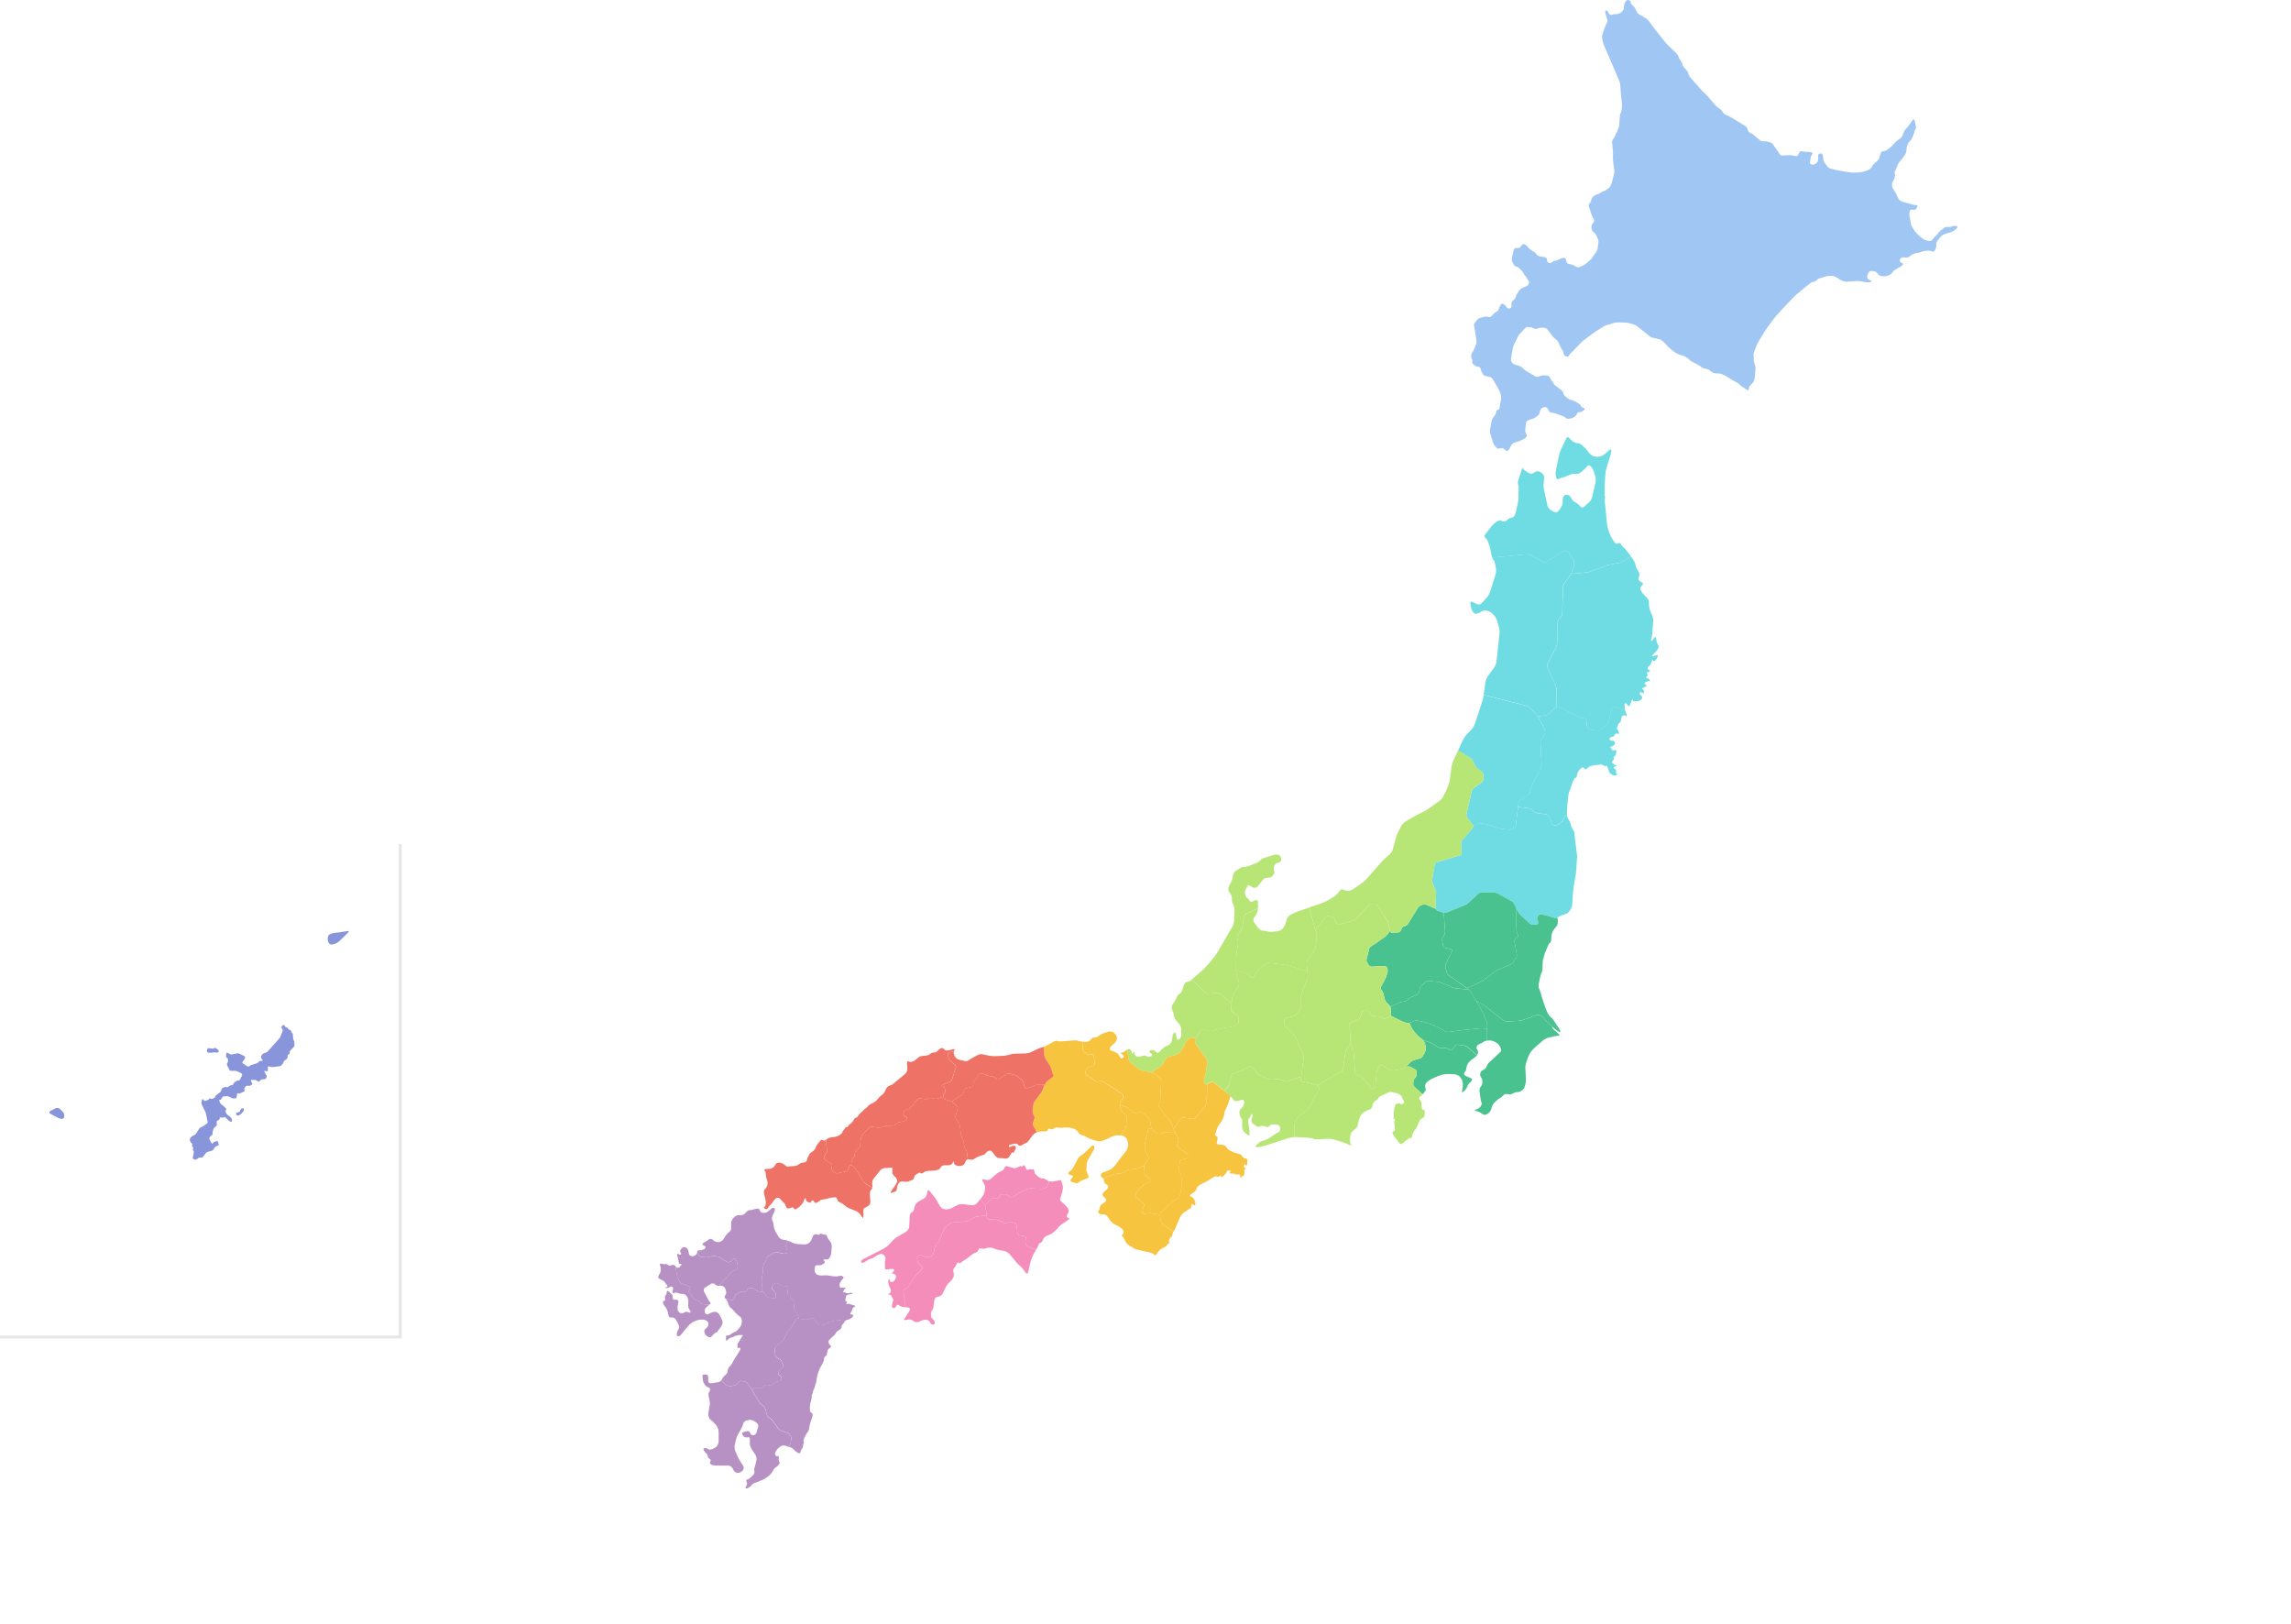 <?xml version="1.0" encoding="UTF-8"?>
<svg xmlns="http://www.w3.org/2000/svg" version="1.1" xmlns:xlink="http://www.w3.org/1999/xlink" viewBox="0 0 790 560">
  <defs>
    <style>
      .cls-1 {
        fill: #f58dba;
      }

      .cls-2 {
        fill: #49c28f;
      }

      .cls-3 {
        fill: #ee7266;
      }

      .cls-4, .cls-5 {
        fill: none;
      }

      .cls-5 {
        stroke: #e6e6e6;
      }

      .cls-6 {
        fill: #f7c440;
      }

      .cls-7 {
        fill: #6fdbe2;
      }

      .cls-8 {
        fill: #b790c4;
      }

      .cls-9 {
        fill: #8895db;
      }

      .cls-10 {
        clip-path: url(#clippath);
      }

      .cls-11 {
        fill: #a0c7f3;
      }

      .cls-12 {
        fill: #b7e677;
      }
    </style>
    <clipPath id="clippath">
      <rect class="cls-4" x="17" y="321" width="103.25" height="78.89"/>
    </clipPath>
  </defs>
  <!-- Generator: Adobe Illustrator 28.7.1, SVG Export Plug-In . SVG Version: 1.2.0 Build 142)  -->
  <g>
    <g id="_レイヤー_1" data-name="レイヤー_1">
      <path class="cls-11" d="M645.26,97.07c-.01.06-.03.14-.1.15-.07.01-.15.03-.22.04-.19.03-.38.06-.58.07-.19.02-.4.05-.6.02l-.73-.11c-.3-.05-.8-.12-1.1-.17l-.9-.15c-.3-.05-.8-.06-1.11-.03l-.24.03c-.31.03-.81.08-1.11.1l-1.61.12c-.31.02-.8-.04-1.09-.13l-.62-.21c-.29-.1-.73-.33-.97-.52l-.02-.02c-.24-.19-.67-.45-.94-.59l-.58-.29c-.28-.14-.75-.25-1.06-.25h-.91c-.31,0-.8.07-1.09.16l-2.31.7c-.29.09-.7.35-.91.58-.21.23-.52.47-.7.54-.18.06-.47.12-.64.12s-.52.15-.77.33l-.22.16c-.25.18-.64.49-.88.69l-3.89,3.22c-.24.2-.6.54-.81.76l-3.57,3.77c-.21.22-.55.59-.76.82l-1.91,2.1c-.21.23-.52.62-.7.87l-2.37,3.26c-.18.25-.46.67-.62.93l-2.28,3.66c-.16.26-.39.71-.5,1l-1.07,2.77c-.11.29-.16.72-.11.96.05.24.08.69.08,1v.54c-.01.31.07.79.17,1.08l.29.8c.1.29.17.78.15,1.08l-.12,1.71c-.02.31-.07.81-.12,1.11l-.15,1.02c-.04.3-.25.74-.46.96l-.09.1c-.21.23-.55.6-.75.83l-.33.38c-.36.42-.21,1.03-.47,1.51-.78-.44-1.54-.94-2.3-1.43-.51-.33-.84-.87-1.37-1.16l-1.7-.93c-.27-.15-.7-.41-.95-.58l-1.03-.68c-.26-.17-.7-.41-.98-.53l-.74-.31c-.28-.12-.77-.23-1.07-.25l-1.4-.08c-.31-.02-.75-.19-.99-.38l-.76-.62c-.24-.19-.68-.41-.98-.47l-.77-.16c-.3-.06-.75-.26-1.01-.43l-.87-.6c-.25-.17-.69-.43-.96-.56-.93-.46-1.81-.8-2.55-1.52-.21-.2-.42-.4-.65-.57-.88-.66-1.98-.87-3-1.25-.9-.33-1.51-.88-2.27-1.43-.25-.18-.64-.5-.85-.72-.7-.68-1.37-1.37-2.02-2.08-.38-.42-.87-.73-1.4-.91-1.29-.42-2.5-.31-3.6-1.2-.66-.54-1.32-1.07-1.98-1.61-.24-.19-.63-.51-.87-.7l-1.3-1.05c-.24-.19-.68-.42-.97-.5l-1.89-.54c-.3-.08-.79-.16-1.1-.17l-2.78-.07c-.31,0-.8.06-1.09.15l-2.67.81c-.29.09-.75.29-1.01.46l-2.59,1.61c-.26.16-.68.45-.92.63l-3.43,2.55c-.25.18-.62.51-.84.74l-2.41,2.52c-.21.22-.57.58-.79.79l-.42.4c-.22.21-.49.6-.6.86-.11.26-.43.39-.72.28l-.45-.17c-.29-.11-.56-.44-.61-.75l-.05-.36c-.05-.3-.21-.69-.36-.87-.15-.17-.38-.54-.51-.82l-.87-1.91c-.13-.28-.42-.67-.66-.87l-.83-.7c-.24-.2-.58-.56-.76-.81l-1.52-2.06c-.18-.25-.58-.49-.89-.54l-.6-.1c-.3-.05-.79-.03-1.09.05l-1.18.31c-.3.08-.77.03-1.04-.1,0,0-.61-.3-.65-.35-.03-.05-1.31-.17-1.31-.17-.31-.03-.73.13-.94.36l-1.91,2.07c-.21.22-.49.64-.62.91l-1.39,2.83c-.14.28-.29.75-.34,1.05l-.66,3.76c-.05.3.04.76.2,1.02l.18.28c.16.26.54.55.83.64l1.76.55c.29.09.71.34.93.56l.52.51c.22.22.62.52.88.67l3.17,1.86c.27.16.72.19,1,.07l.67-.27c.28-.12.77-.19,1.08-.17h.2c.31.04.69.03.85,0,.16-.03.48.07.71.22.23.14.51.5.62.78l.1.24c.11.29.36.62.53.75.18.13.36.41.4.63.04.22.27.55.51.74l2.35,1.83c.24.19.5.59.57.89l.05.23c.07.3.33.7.57.89l1.18.92c.24.19.61.34.81.33.2,0,.59.1.86.25l1.93,1.04c.27.15.53.45.58.67s.32.49.61.6l.09.03c.29.11.59.32.67.46.08.15-.07.4-.33.56l-.69.43c-.26.16-.65.24-.87.18-.22-.06-.51.11-.66.38l-.27.5c-.14.27-.48.62-.75.77l-.46.26c-.27.15-.61.27-.77.27-.16,0-.53.04-.83.1s-.7-.07-.89-.28c-.19-.21-.58-.47-.87-.58l-2.91-1.07c-.53-.19-1.18-.01-1.67-.35-.43-.3-.49-.86-.81-1.25l-.02-.02c-.2-.24-.55-.45-.8-.48-.24-.03-.66.08-.93.23l-.17.1c-.27.15-.55.52-.62.82l-.24.92c-.08.3-.34.69-.59.87l-1.03.74c-.25.18-.7.38-1,.45l-.47.11c-.3.07-.75.26-1.01.43l-.08.05c-.26.17-.49.56-.52.87l-.24,2.5c-.03.31.09.76.27,1.01l.11.15c.17.25.24.61.16.79-.09.18-.37.47-.61.65l-.38.27c-.25.18-.69.41-.98.52l-2.53.9c-.29.1-.65.41-.79.68l-.78,1.46c-.14.27-.42.54-.61.6-.19.06-.52-.08-.73-.31l-.06-.06c-.46-.49-.85-.66-1.51-.55-.55.09-.95.34-1.4-.13l-.63-.68c-.21-.22-.46-.65-.55-.94l-1.1-3.48c-.09-.29-.12-.78-.06-1.08l.49-2.54c.06-.3.14-.68.18-.85.04-.17.22-.51.4-.76l.79-1.1c.18-.25.33-.71.33-1.01v-.02c0-.31.25-.6.55-.65.3-.05.57-.34.61-.65l.07-.66c.03-.31.11-.8.17-1.1l.26-1.28c.06-.3.05-.79-.02-1.09l-.16-.64c-.07-.3-.24-.77-.37-1.05l-.27-.57c-.13-.28-.37-.72-.53-.99l-1.59-2.67c-.16-.26-.53-.54-.83-.61l-1.71-.4c-.3-.07-.66-.35-.8-.62l-.42-.8c-.14-.27-.27-.62-.29-.76-.02-.15-.11-.44-.21-.64-.1-.21-.4-.35-.68-.31s-.7-.1-.94-.29l-.83-.66c-.24-.19-.36-.58-.27-.87.09-.29.04-.65-.11-.81-.15-.16-.27-.54-.27-.85v-.46c0-.31.14-.72.31-.92.17-.2.41-.59.53-.88l.84-1.98c.12-.28.18-.76.14-1.07l-.38-2.76c-.04-.3-.12-.8-.18-1.1l-.3-1.53c-.06-.3.05-.74.25-.98l.95-1.16c.19-.24.6-.49.9-.57l1.64-.41c.3-.07.76-.05,1.03.05.27.1.68.12.91.04.23-.08.55-.36.72-.62l.08-.12c.16-.26.51-.6.78-.76l.72-.43c.26-.16.53-.51.58-.79.06-.28.23-.72.39-.98l.34-.57c.16-.26.5-.35.76-.19l.48.29c.26.16.57.5.68.76.11.26.45.49.76.51h.19c.31.03.63-.2.71-.49.08-.29.12-.77.08-1.08v-.08c-.05-.3.1-.72.33-.93l.63-.56c.23-.2.46-.62.52-.92v-.06c.07-.3.26-.76.43-1.01l.82-1.16c.18-.25.55-.56.83-.69l1.68-.77c.28-.13.59-.47.69-.76l.1-.27c.1-.29.03-.64-.15-.78-.19-.14-.43-.49-.54-.78l-.06-.17c-.11-.29-.35-.61-.53-.72-.18-.11-.4-.42-.49-.69-.09-.27-.34-.67-.55-.89l-1.06-1.09c-.22-.22-.64-.45-.94-.52l-.12-.03c-.3-.06-.66-.34-.8-.61l-.56-1.1c-.14-.27-.2-.74-.14-1.04l.65-3.01c.07-.3.37-.57.67-.6l1.05-.1c.31-.03.68-.27.83-.54l.21-.37c.15-.27.51-.43.81-.35l.08.02c.3.08.7.33.9.57l.39.46c.2.23.56.58.81.76l.58.44c.24.19.6.39.8.45.2.06.46.33.59.61.13.27.47.58.76.69l.47.17c.29.11.78.19,1.08.19h.09c.31,0,.76.15,1.01.33.25.18.42.51.37.73-.04.22.08.56.26.76.19.2.5.36.7.36s.5-.12.67-.26c.17-.15.43-.33.58-.42.14-.09.43-.16.64-.17.21,0,.6-.12.88-.25l1.04-.49c.28-.13.75-.24,1.05-.24.85,0,.69,1.03.95,1.55.29.58.76.55,1.37.67.3.06.77.22,1.04.37l1,.53c.27.14.73.17,1.01.05l1.04-.42c.28-.11.71-.37.95-.57l1.47-1.21c.24-.2.58-.56.75-.81l1.62-2.29c.18-.25.36-.71.4-1.01l.31-2.25c.04-.3-.02-.78-.15-1.07l-.55-1.24c-.12-.28-.41-.65-.63-.82-.22-.17-.54-.49-.7-.7-.16-.21-.32-.64-.35-.94l-.04-.44c-.03-.31.09-.76.26-1.01l.51-.73c.18-.25.2-.68.05-.95l-.27-.48c-.15-.27-.35-.73-.45-1.02l-1-2.89c-.1-.29-.02-.72.17-.96l.31-.38c.2-.24.36-.65.36-.93s.19-.67.41-.87l.54-.49c.23-.21.66-.44.95-.53l.23-.07c.3-.08.74-.3.99-.49l.19-.14c.25-.18.66-.38.91-.44.26-.06.67-.26.92-.43l.83-.59c.25-.18.55-.56.67-.84l.3-.71c.12-.28.28-.76.35-1.06l.58-2.45c.07-.3.1-.79.06-1.1l-.39-3.08c-.04-.3-.07-.81-.06-1.11l.02-1.18c0-.31-.01-.81-.04-1.12l-.28-3.23c-.03-.31.11-.75.31-.99l.03-.04c.2-.24.46-.66.58-.94l1.28-2.86c.13-.28.25-.76.27-1.07l.23-3.23c.02-.31.13-.69.24-.85.11-.16.24-.54.29-.85l.17-1.16c.04-.3.05-.8.02-1.11l-.24-2.06c-.04-.31-.09-.81-.11-1.11l-.28-3.67c-.02-.31-.14-.79-.26-1.07l-3.22-7.54c-.12-.28-.32-.74-.44-1.03l-1.7-3.91c-.12-.28-.27-.76-.33-1.06l-.28-1.39c-.06-.3-.03-.79.07-1.08l.7-2.14c.1-.29.28-.76.41-1.04l.55-1.16c.13-.28.15-.74.04-1.03l-.23-.6c-.11-.29-.24-.77-.29-1.07-.06-.4-.2-.8-.23-1.2,0,0,0-.02,0-.03,0,0,.02-.01.03-.01.02,0,.04,0,.06-.02.18-.04.34-.14.53-.05.14.06.25.21.33.33.18.26.31.54.47.81.11.19.35.35.53.36.18,0,.47-.06.64-.15.17-.09.56-.15.87-.13h.1c.31.03.79-.04,1.08-.16l.36-.14c.28-.11.69-.39.9-.62l.14-.15c.21-.22.41-.66.44-.96l.13-1.22c.03-.31.22-.75.41-.99l.13-.16c.2-.24.43-.55.73-.49l.62.21c.3.07.23.33.33.62l.08.24c.1.29.38.68.62.87l.1.07c.25.18.56.56.7.83l.74,1.46c.14.27.48.61.75.74l.52.25c.28.14.71.38.97.55l.96.63c.26.17.62.51.8.76l1.36,1.86c.18.25.49.65.68.89l3.56,4.5c.19.24.53.61.75.83l3.33,3.26c.22.22.48.63.57.92l.07.21c.09.29.32.74.5.98l.3.41c.18.25.38.7.44,1v.02c.06.3.27.74.47.98l1.2,1.41c.2.23.42.67.48.97l.04.18c.07.3.29.73.49.96l4.04,4.57c.2.23.56.59.78.79l.54.49c.23.21.58.57.78.8l2.47,2.91c.2.23.57.57.82.75l.97.69c.25.18.58.54.74.81l.23.39c.16.26.51.58.79.71l1.06.47c.28.12.73.36.99.52l4.89,2.99c.26.16.55.53.64.83l.19.64c.09.29.39.64.67.77l.3.14c.28.13.7.4.94.59l2.36,1.98c.24.2.67.32.97.27.3-.05.79-.03,1.09.04l1.43.36c.3.08.68.35.85.6l.36.53c.17.26.46.67.64.92l.76,1.06c.18.25.43.67.57.94.13.27.49.48.8.46l2.01-.1c.31-.02.81,0,1.11.02l.47.04c.31.03.8.13,1.09.22l.05.02c.29.09.65-.05.8-.32l.51-.96c.14-.27.51-.45.82-.4l1.32.22c.3.05.69.06.87.03.17-.03.56,0,.86.08l.16.04c.3.08.54.25.53.38,0,.13-.12.34-.26.47-.14.12-.3.47-.36.78l-.3,1.68c-.05.3.04.64.22.76.17.12.55.21.83.2.28,0,.71-.17.95-.36l.31-.26c.24-.19.46-.6.5-.91l.02-.15c.04-.31.04-.81.01-1.11l-.03-.25c-.03-.31.17-.64.45-.74.28-.1.64-.11.81-.02.17.09.34.41.38.72l.06.44c.04.31.11.78.15,1.05.04.27.23.7.41.94l1.06,1.41c.19.24.58.51.88.58l1.51.38c.3.08.79.18,1.09.24l2.35.42c.3.05.8.13,1.1.17l1.34.17c.3.04.81.06,1.11.04l1.29-.08c.31-.02.8-.09,1.1-.16l1.3-.31c.3-.07.75-.27,1.01-.44l.63-.41c.26-.17.51-.49.56-.71.05-.22.28-.57.51-.78l1.5-1.35c.23-.21.47-.62.54-.92l.28-1.18c.07-.3.26-.66.42-.79.16-.14.55-.28.85-.32h.07c.31-.05.76-.23,1.01-.41l.85-.62c.25-.18.62-.51.83-.74l1.06-1.14c.21-.22.58-.56.83-.74l1.09-.81c.25-.18.54-.57.65-.86l.46-1.22c.11-.29.33-.65.48-.8.16-.15.44-.48.63-.72l.99-1.25c.19-.24.47-.66.61-.93l.09-.17c.15-.27.41-.49.58-.49s.37.25.42.55l.39,2.05c.06.3-.02.65-.17.78-.15.13-.29.4-.31.61-.02.21-.12.61-.23.89l-.5,1.3c-.11.29-.32.68-.46.87-.14.19-.41.48-.61.64-.19.16-.43.53-.54.82l-.23.63c-.1.29-.19.78-.2,1.08v.03c0,.31-.05.76-.11,1.01-.06.25-.24.66-.42.91l-.87,1.24c-.18.25-.49.64-.71.86l-.21.22c-.21.22-.48.64-.6.92,0,0-1.12,2.68-1.17,2.7-.05.02.08.68.08.68.06.3.04.79-.04,1.09l-.12.43c-.08.3-.31.73-.5.96-.19.23-.34.67-.33.98l.02.62c0,.31.16.77.33,1.02l.58.87c.17.26.41.69.54.98l.71,1.57c.13.28.46.61.74.74l.35.16c.28.13.75.3,1.05.38,0,0,2.85.76,2.86.77.53.14.97.2,1.52.25.41.04-.36,1.24-.47,1.33-.48.38-.79.22-1.36.16-.2-.02-.43.02-.51.09-.09.07-.22.38-.3.67l-.03.12c-.08.3-.1.79-.04,1.09,0,0,.6,3.24.6,3.29s.85,1.58.85,1.58c.15.27.45.67.66.89l1.05,1.08c.21.22.59.55.84.73l.79.57c.25.18.7.39,1,.46l.66.16c.3.07.71.1.91.07.2-.04.5-.28.66-.54l.1-.16c.16-.26.49-.64.72-.83l.23-.19c.24-.19.57-.56.75-.82l.14-.2c.17-.25.51-.62.76-.8l1.29-1c.24-.19.69-.33,1-.31l.67.03c.31.02.76-.08,1-.2.24-.13.69-.21,1-.18l.51.05c.31.03.47.23.37.44-.1.21-.39.54-.63.73l-.57.44c-.24.19-.69.41-.98.5l-.9.26c-.29.09-.77.24-1.07.33l-.23.07c-.29.1-.73.33-.96.53h-.01c-.24.21-.58.57-.77.81l-.83,1.1c-.18.25-.34.64-.34.88v.88c0,.25-.12.67-.26.94l-.2.39c-.14.27-.38.51-.54.54-.15.02-.46-.05-.68-.17-.22-.11-.65-.19-.96-.17l-.95.06c-.31.02-.8.12-1.09.21l-1.13.37c-.29.1-.66.16-.82.15-.16-.01-.52.07-.8.18l-.72.29c-.28.11-.65.35-.82.53-.16.18-.51.4-.76.49-.26.09-.71.12-1.02.07l-.27-.05c-.3-.05-.77.03-1.03.19h-.02c-.26.17-.5.55-.52.85-.02.3.19.65.47.78l.11.05c.28.12.54.28.58.35.03.07-.11.31-.32.54l-.15.15c-.21.22-.62.49-.91.6l-.07.02c-.29.1-.7.34-.91.52-.21.18-.52.36-.68.41-.16.05-.4.31-.53.59-.13.28-.46.63-.73.78l-.48.27c-.27.15-.74.31-1.04.35l-.27.04c-.3.04-.8.04-1.11,0l-.34-.05c-.3-.04-.72-.26-.93-.49l-.63-.69c-.21-.23-.63-.44-.93-.47l-.97-.09c-.31-.03-.68.17-.83.44l-.42.77c-.15.27-.22.72-.16,1,.06.28.33.63.6.77l.87.42c-.02.08-.03.16-.05.24h0Z"/>
      <path class="cls-7" d="M527.77,191.35l4.41,2.38c.3.16.79.15,1.08-.04l5.3-3.36c.29-.18.81-.33,1.15-.33h.24c.34,0,.79.23.98.51l1.51,2.16c.2.28.36.79.36,1.14v.66c0,.34-.1.89-.22,1.21l-.61,1.59c-.12.32.06.56.4.53l4.69-.42c.34-.03.89-.15,1.21-.27l5.61-2.11c.32-.12.86-.27,1.2-.33l3.33-.62c.34-.06.86-.26,1.15-.44l2.85-1.75c-.21-.3-.42-.59-.59-.81l-.59-.76c-.44-.57-.82-1.17-1.42-1.59-.06-.04-.11-.07-.16-.12-.25-.2-.41-.52-.61-.78-.14-.19-.36-.52-.61-.56-.25-.05-.5.12-.72.23-.29.15-.79-.14-1.11-.64l-.72-1.11c-.32-.5-.74-1.37-.92-1.94l-.43-1.31c-.19-.57-.38-1.51-.44-2.11l-.24-2.59c-.05-.59-.15-1.56-.21-2.16l-.24-2.33c-.04-.39-.08-.81-.04-1.2.03-.32.22-.57.06-.9-.2-.42-.13-1.01-.12-1.47l.04-1.95c.01-.6.05-1.57.09-2.16l.13-2.11c.04-.59.21-1.55.39-2.11l.67-2.17c.18-.57.45-1.44.61-1.94.16-.5.32-1.18.35-1.52.04-.34,0-.67-.07-.74-.08-.07-.19-.1-.25-.07s-.48.38-.93.77l-1.01.88c-.45.39-1.3.78-1.89.86l-.36.05c-.59.08-1.49-.12-1.99-.43l-.27-.17c-.5-.32-1.13-.95-1.39-1.41s-.63-.91-.81-1c-.19-.09-.63-.51-.98-.92-.35-.41-1.06-.75-1.56-.75s-1.29-.31-1.76-.68c-.52-.42-.98-.87-1.48-1.3-.06-.05-.12-.1-.2-.13-.14-.04-.29.04-.39.15-.15.18-.24.49-.34.7l-1.64,3.41c-.26.54-.57,1.45-.68,2.04l-1.07,5.27c-.12.58-.12,1.49-.01,2.01.11.52.39.95.61.95s.59-.14.82-.31c.22-.17.71-.34,1.08-.37.37-.04.86-.19,1.09-.34.22-.15.62-.32.88-.37s.64-.21.85-.34c.21-.13.85-.18,1.43-.1.58.07,1.42-.18,1.88-.57l1.06-.9c.45-.39.99-.98,1.2-1.31s.71-.26,1.12.17l.06.07c.41.43.89,1.25,1.06,1.82l.46,1.52c.17.57.2,1.51.07,2.09l-1.15,5.08c-.13.58-.6,1.38-1.04,1.78l-1.71,1.54c-.44.4-1.09.32-1.43-.16l-.04-.06c-.34-.49-1.05-1.05-1.57-1.26-.52-.21-1.13-.82-1.36-1.36-.22-.54-.73-1.06-1.12-1.15-.39-.09-.86-.14-1.05-.1-.19.04-.49.42-.68.85-.19.43-.26,1.12-.17,1.53.09.41-.09,1.16-.41,1.66l-.6.95c-.32.5-.79.98-1.05,1.05-.26.07-.89-.11-1.41-.42l-.65-.39c-.51-.3-1.03-1.03-1.16-1.61l-1.17-5.42c-.13-.58-.18-1.54-.12-2.14l.19-1.92c.06-.59-.3-1.34-.8-1.66l-.62-.39c-.5-.32-1.3-.29-1.78.06l-.36.27c-.48.35-1.27.37-1.77.04-.59-.4-1.47-.81-1.87-1.41-.07-.1-.16-.24-.28-.22-.12.02-.17.15-.2.26-.33,1.19-.74,2.35-1.14,3.52-.14.41-.29.98-.24,1.41.06.5.26.94.26,1.44l-.08,3.6c-.01.6-.13,1.56-.27,2.14l-.6,2.64c-.13.58-.42,1.29-.65,1.56-.22.28-.67.51-.98.51s-.93.33-1.37.73l-.17.16c-.44.4-1.16.51-1.61.23-.45-.28-1.21-.23-1.7.11l-.46.32c-.49.34-1.19,1.01-1.55,1.48l-2.07,2.69c-.36.47-.4.98-.08,1.13.32.15.75.73.96,1.28l.39,1.03c.21.56.47,1.49.58,2.08l.29,1.6c.05.3.16.62.27.89l12.08-1.14c.34-.03.87.07,1.17.24h0Z"/>
      <path class="cls-7" d="M570.68,226.07c-.2.08-.69.33-.9.17-.18-.13.41-.71.51-.82l1.11-1.23c.4-.44.63-1.08.52-1.41-.11-.33-.33-.78-.48-1s-.29-.8-.33-1.31c-.01-.19.02-.86-.3-.82-.26.04-.5.46-.64.65l-.08.1c-.14.18-.41.66-.69.59-.19-.05-.03-.49,0-.61.09-.37.2-.88.26-1.14.05-.26.12-.96.16-1.55l.06-1.1c.03-.6.11-1.57.18-2.16l.02-.13c.07-.59-.08-1.47-.31-1.95-.24-.48-.6-1.34-.79-1.9v-.02c-.21-.56-.37-1.51-.38-2.1v-.57c0-.6-.33-1.35-.72-1.68-.39-.33-1.01-.98-1.38-1.45l-.13-.17c-.37-.47-.7-1.09-.74-1.39-.04-.3.17-.79.47-1.1.23-.24.62-.58.35-.91-.19-.23-.49-.35-.75-.5-.46-.26-.79-.73-.74-1.03.05-.31.2-.79.33-1.07.12-.28.03-.84-.21-1.24-.24-.4-.58-.99-.76-1.3-.18-.31-.33-.81-.33-1.1,0-.29-.27-.95-.58-1.45l-.33-.53c-.17-.27-.41-.63-.65-.97l-2.85,1.75c-.29.18-.81.38-1.15.44l-3.33.62c-.34.06-.88.21-1.2.33l-5.61,2.11c-.32.12-.87.24-1.21.28l-4.69.42c-.23.02-.37-.08-.42-.24l-2.64,3.77c-.2.28-.37.79-.37,1.14l-.23,9.06c0,.34-.2.84-.43,1.09l-.74.84c-.23.26-.42.75-.43,1.09l-.18,7.28c0,.34-.14.88-.3,1.18l-2.99,5.9c-.15.31-.17.81-.03,1.13l2.9,6.6c.14.32.26.85.26,1.2l.09,6.04s.09,0,.14,0l.82.11c.34.04.87.21,1.17.38l5.52,2.98c.3.16.83.3,1.17.3h.58c.34,0,.66.28.71.62l.24,1.87c.04.34.28.82.53,1.05l.07.07c.25.24.73.42,1.07.4l2.57-.15c.34-.02.85-.21,1.12-.41l1.54-1.16c.27-.21.55-.65.61-.99l.59-3.21c.06-.34.29-.83.5-1.1l.47-.59c.22-.27.65-.39.98-.27l3.15,1.19c-.08-.3-.16-.66-.19-.96-.06-.51-.1-1.05-.09-1.2.01-.15.13-.29.27-.32.14-.03.33,0,.43.08.11.07.33.4.51.71.17.32.49.19.71-.29.22-.47.41-.99.43-1.15.02-.16.12-.38.22-.51.06-.07.15-.16.26-.15.09,0,.2.1.18.2-.01.06-.06.1-.09.15-.03.05-.05.12,0,.16.02.01.04.02.07.02.31.05.66.05.98.04l.58-.03c.6-.03,1.24-.38,1.45-.79.2-.4.15-.84-.11-.98-.36-.19-.69-.67-.62-1.09,0-.04.01-.07.03-.1.03-.04.08-.07.13-.08.18-.04.36.07.54.1.14.03.3.01.4.11.06.06.08.16.14.22,0,0,.02.02.03.02.04.01.07-.04.07-.08.04-.19.08-.39.11-.58.03-.13.08-.4-.02-.52-.07-.08-.25-.2-.4-.26-.16-.06-.23-.22-.16-.36.07-.14.43-.33.8-.43.37-.1.67-.29.67-.4s-.18-.37-.41-.55c-.59-.49.08-.73.51-.94.3-.15.62-.27.71-.27s.19.04.22.08c.04.04.12.08.18.08s.03-.18-.07-.4c-.1-.22-.45-.49-.77-.6-.32-.11-.54-.33-.5-.48.04-.16.19-.29.32-.3.13,0,.26-.1.29-.2.03-.1-.08-.36-.24-.58-.32-.42-.07-.56.35-.65.24-.05.53-.15.64-.21.11-.06.07-.2-.09-.3-.23-.15-.46-.19-.62-.45-.14-.23-.17-.54,0-.76.09-.11.29-.27.44-.34.16-.07.41-.44.57-.82.16-.38.32-.84.37-1.03.05-.19.14-.32.21-.28.07.04.15.16.18.27.03.1.2.19.38.2.18,0,.55-.42.83-.95l.07-.13c.28-.53.45-.99.39-1.04-.07-.05-.52.06-1,.24h0Z"/>
      <path class="cls-7" d="M536.5,236.62l-2.9-6.6c-.14-.31-.12-.82.03-1.13l2.99-5.9c.15-.31.29-.84.3-1.18l.18-7.28c0-.34.2-.84.43-1.09l.74-.84c.23-.26.42-.75.43-1.09l.23-9.06c0-.34.18-.86.37-1.14l2.64-3.77c-.02-.08-.02-.17.02-.28l.61-1.59c.12-.32.22-.86.22-1.21v-.66c0-.34-.16-.86-.36-1.14l-1.51-2.16c-.2-.28-.64-.51-.98-.51h-.24c-.34,0-.86.15-1.15.33l-5.31,3.36c-.29.18-.77.2-1.08.04l-4.41-2.38c-.3-.16-.83-.27-1.17-.24l-12.08,1.14c.11.26.24.47.36.58.24.22.54.88.65,1.47l.32,1.61c.12.58.07,1.53-.11,2.1l-1.87,6.01c-.18.57-.64,1.4-1.03,1.85l-1.42,1.63c-.39.45-.91.88-1.15.95-.24.07-.88-.08-1.41-.35l-1.05-.52c-.53-.27-.88,0-.77.58l.22,1.2c.11.58.45,1.37.77,1.74,1.34,1.58,2.79-.9,4.28-.6l.59.12c.58.12,1.4.57,1.8,1l.49.52c.41.43.88,1.26,1.04,1.83l.68,2.33c.17.57.25,1.52.19,2.12l-1.05,9.72c-.07.59-.4,1.47-.75,1.96l-1.18,1.63c-.35.48-.88,1.23-1.18,1.66-.3.43-.61,1.26-.7,1.85l-.62,4.37,14.84,3.75c.33.08.8.36,1.03.61l2.46,2.66c.23.25.7.41,1.04.35l2.26-.4c.34-.06.81-.32,1.04-.57l1.65-1.77c.21-.22.59-.37.91-.37l-.09-6.04c0-.34-.12-.88-.26-1.2h0Z"/>
      <path class="cls-7" d="M510.54,283.95l1.13.07c.34.02.89.12,1.22.23l4.12,1.36c.33.11.87.22,1.21.26l2.08.2c.34.03.86-.09,1.16-.26l.64-.39c.29-.18.57-.6.61-.94l.93-7.62c.04-.34.31-.78.59-.97l2.74-1.86c.29-.19.58-.62.66-.96l.26-1.12c.08-.34.27-.86.42-1.17l3.04-6.03c.15-.31.27-.84.25-1.18l-.39-7.51c-.02-.34.13-.86.32-1.14l.84-1.23c.19-.28.39-.76.42-1.06.04-.3-.03-.8-.16-1.12l-.02-.04c-.13-.32-.37-.83-.53-1.13l-1.89-3.5c-.09-.05-.18-.11-.24-.18l-2.46-2.66c-.23-.25-.7-.53-1.03-.61l-14.84-3.75-.02.13c-.08.59-.31,1.54-.49,2.1l-2.58,7.85c-.19.57-.68,1.38-1.1,1.8l-1.67,1.71c-.42.43-.96,1.21-1.22,1.76l-1.79,3.83,4.32,2.59c.29.18.65.58.79.89l.83,1.84c.14.31.49.73.77.93l1.51,1.07c.28.2.51.64.51.99v1.58c0,.34-.23.79-.5.99l-2.86,2.09c-.28.2-.57.64-.64.98l-1.81,8.02c-.08.34.03.84.24,1.11l1.93,2.58c.08.1.11.23.13.36l1.38-.63c.31-.14.85-.24,1.19-.22h0Z"/>
      <path class="cls-7" d="M539.45,281.76l-.39.87c-.14.31-.48.74-.75.95l-.66.51c-.27.21-.77.42-1.11.48l-.5.07c-.34.05-.71-.17-.82-.5l-.39-1.14c-.11-.33-.36-.83-.55-1.11l-.36-.55c-.19-.29-.62-.55-.97-.6l-2.99-.37c-.34-.04-.83-.26-1.09-.49l-.81-.71c-.26-.23-.75-.45-1.09-.49l-3.49-.43-.76,6.21c-.04.34-.32.77-.61.94l-.64.39c-.3.18-.82.3-1.16.27l-2.08-.2c-.34-.03-.89-.15-1.22-.26l-4.12-1.36c-.33-.11-.88-.21-1.22-.23l-1.13-.07c-.34-.02-.88.08-1.19.22l-1.38.63c.03.22-.02.46-.15.62l-3.67,4.4c-.22.26-.38.76-.36,1.1l.21,3.22c.02.34-.23.7-.56.8l-8.04,2.33c-.33.1-.64.45-.7.79l-.85,5.32c-.05.34,0,.88.14,1.2l1.01,2.42c.13.32.23.86.21,1.2l-.24,4.86c-.02.34.23.72.56.84l2.1.77c.32.12.85.11,1.17-.02l6.44-2.65c.32-.13.78-.43,1.04-.66l3.41-3.17c.25-.24.74-.43,1.08-.43h4.41c.34,0,.87.14,1.17.3l4.86,2.68c.3.17.67.55.83.86l1.38,2.75c.15.31.48.75.74.99l3.41,3.17c.25.23.74.4,1.08.36l1.19-.12c.34-.03.59-.34.54-.68l-.03-.21c-.04-.34-.17-.74-.28-.89-.11-.15-.06-.52.11-.82l.29-.5c.17-.3.59-.48.92-.41l.64.14c.34.07.88.21,1.21.3l3.9,1.1c0-.31.1-.59.25-.68.18-.1.8-.34,1.36-.53l.32-.11c.57-.19,1.19-.43,1.39-.53.2-.1.62-.57.94-1.04.31-.47.61-1.1.67-1.4.05-.3.12-1.04.15-1.63l.06-1.35c.03-.6.11-1.57.17-2.16l.07-.59c.07-.59.2-1.56.31-2.14l.26-1.45c.1-.59.24-1.4.31-1.82.06-.41.14-1.24.17-1.83l.12-2.32c.03-.6.09-1.24.12-1.43.04-.19,0-.83-.07-1.43l-.26-2c-.08-.59-.19-1.56-.26-2.15l-.15-1.33c-.07-.59-.14-1.32-.15-1.61-.01-.29-.27-.87-.56-1.28-.3-.41-.55-.9-.56-1.08-.01-.18-.08-.55-.16-.82-.07-.27-.38-.88-.67-1.35-.3-.47-.56-1.14-.59-1.49,0-.05,0-.12-.01-.19l-.06.02c-.34.08-.72.4-.86.71h0Z"/>
      <path class="cls-7" d="M560.92,246.53c-.05-.29-.21-.77-.35-1.08-.06-.12-.12-.31-.17-.52l-3.15-1.19c-.32-.12-.76,0-.98.27l-.47.59c-.21.27-.44.76-.5,1.1l-.59,3.21c-.06.34-.34.78-.61.99l-1.54,1.16c-.27.21-.78.39-1.12.41l-2.57.15c-.34.02-.83-.16-1.07-.4l-.07-.07c-.25-.24-.49-.71-.53-1.05l-.24-1.87c-.04-.34-.36-.62-.71-.62h-.58c-.34,0-.87-.13-1.18-.3l-5.51-2.98c-.3-.16-.83-.33-1.17-.38l-.82-.11c-.34-.04-.81.12-1.05.38l-1.65,1.77c-.24.25-.7.51-1.04.57l-2.26.4c-.24.04-.55-.03-.8-.17l1.89,3.5c.16.3.4.81.53,1.13l.02.04c.13.32.2.82.16,1.12-.04.3-.23.78-.43,1.06l-.84,1.23c-.19.28-.34.8-.32,1.14l.39,7.51c.02.34-.09.88-.25,1.18l-3.04,6.03c-.15.31-.34.83-.42,1.17l-.26,1.12c-.08.33-.37.77-.66.96l-2.74,1.86c-.29.19-.55.63-.59.97l-.17,1.4,3.49.43c.34.04.83.26,1.09.49l.81.71c.26.23.75.45,1.09.49l2.99.37c.34.04.78.31.97.6l.36.55c.19.29.44.79.55,1.11l.39,1.14c.11.33.48.55.82.5l.5-.08c.34-.05.84-.27,1.11-.47l.66-.51c.27-.21.61-.64.75-.95l.39-.87c.14-.31.53-.64.86-.71h.06c-.02-.41-.02-1.04,0-1.54l.04-.73c.03-.6.1-1.53.15-2.08.05-.55.16-1.48.23-2.07l.09-.7c.1-.77.51-1.43.75-2.16.25-.74.46-1.49.78-2.21l.02-.05c.24-.54.51-1.06.59-1.15.08-.09.21-.17.29-.17s.19.02.24.05c.06.03.15-.35.21-.83.06-.48.3-1.14.53-1.46.23-.32.6-.75.82-.94.22-.2.51-.37.66-.38s.3.02.36.07c.05.05.14.22.2.37.06.15.26.25.46.21.2-.04.56-.27.81-.53.25-.26.63-.51.84-.56.21-.05.71-.16,1.12-.24.61-.12,1.23-.18,1.85-.24.34-.03.71-.13,1.04-.03.43.13.58.48,1.07.5.23,0,.47,0,.54-.03s.17.04.21.14c.05.1.1.28.12.39.02.11.21.66.42,1.21l.04.1c.28.72.86,1.2,1.62,1.39.25.06.59.08.77.05.17-.04.35-.17.39-.29.04-.13-.04-.28-.17-.33-.14-.06-.24-.17-.23-.25,0-.08.06-.2.12-.28.06-.07.02-.36-.08-.62-.1-.27-.31-.53-.47-.59-.16-.05-.33-.19-.37-.32-.04-.12.2-.33.53-.46.33-.13.59-.29.57-.36-.02-.07-.24-.12-.48-.11-.24,0-.49-.13-.54-.3-.05-.17-.26-.35-.47-.39-.2-.05-.21-.33-.02-.63.2-.3.41-.57.48-.6.07-.03.11-.17.09-.32-.01-.14-.09-.33-.17-.42s.06-.23.31-.33c.25-.09.51-.57.59-1.07.08-.5.06-.98-.05-1.08s-.44-.07-.74.06c-.3.13-.59.06-.62-.16-.04-.22-.24-.52-.46-.67-.21-.15-.18-.33.08-.39s.73-.31,1.04-.55c.49-.37.46-1.05-.01-1.42-.12-.1-.29-.12-.45-.12-.16,0-.32.01-.47,0-.29-.04-.6-.19-.59-.52,0-.21.12-.48.25-.59.14-.12.38-.21.55-.21s.4-.06.53-.13c.13-.07.28-.26.34-.41.06-.16.28-.41.49-.55.21-.15.46-.18.56-.06.1.11.26.21.36.21s.18-.09.18-.19-.05-.37-.11-.59c-.06-.22-.25-.55-.43-.75-.18-.2-.25-.48-.17-.64.08-.16.22-.56.32-.9.09-.34.28-.67.41-.74.14-.07.34-.24.46-.38.12-.14.24-.61.29-1.04.02-.28.05-.56.23-.79.17-.21.37-.49.67-.5.12,0,.33.05.47.12.14.07.32.17.4.21.08.05.11-.15.06-.43h0Z"/>
      <path class="cls-2" d="M511.58,337.94l4-3.02c.28-.21.76-.48,1.08-.62l4.32-1.79c.32-.13.72-.48.9-.77l.96-1.57c.18-.29.27-.81.21-1.15l-.81-4.34c-.06-.34.1-.8.36-1.03l.63-.55c.26-.23.34-.66.17-.96l-.15-.27c-.17-.3-.31-.83-.32-1.17l-.22-7.83-.65-1.29c-.15-.31-.53-.7-.83-.86l-4.86-2.68c-.3-.17-.83-.3-1.17-.3h-4.41c-.34,0-.83.19-1.08.43l-3.41,3.17c-.25.23-.72.53-1.04.66l-6.44,2.65c-.25.1-.63.13-.94.08l.42,6.55c.02.34-.11.86-.29,1.15l-.48.77c-.18.29-.28.81-.21,1.14l.33,1.72c.07.34.39.68.73.75l1.96.45c.33.08.49.39.34.7l-2.14,4.43c-.15.31-.2.83-.11,1.17l.47,1.74c.09.33.39.77.67.96l6.3,4.45,4.65-2.15c.31-.14.79-.43,1.07-.64Z"/>
      <path class="cls-2" d="M535.18,354.01c-.16-.24-.42-.43-.63-.63-.45-.43-.91-.85-1.34-1.29-.78-.75-1.36-1.92-2.5-2.11-1-.17-2.31.59-3.28.92-.89.3-1.77.63-2.67.91-.95.3-2.2.19-3.18.27-.63.05-1.29.15-1.92.14-.93-.02-1.55-.65-2.26-1.18-.73-.56-1.46-1.13-2.18-1.7-.94-.74-1.89-1.49-2.82-2.24-.27-.21-.73-.53-1.03-.69l-2.38-1.32,1.86,3.11c.18.29.43.8.56,1.11l1.16,2.81c.13.32.24.86.24,1.2v5.5c.07-.01.15-.02.22-.03l.32-.03c.59-.06,1.5.12,2.02.41l.62.35c.52.29,1.12.98,1.34,1.54l.12.3c.22.55.19,1.16-.06,1.35-.25.19-.8.69-1.22,1.11l-1.05,1.05c-.42.42-1.02.95-1.34,1.17-.31.22-.77.84-1.02,1.39l-.17.38c-.24.54-.77,1.05-1.17,1.12-.4.07-.83.57-.97,1.1-.13.53-.04,1.15.21,1.37.25.22.48.89.51,1.48v.12c.04.6-.2,1.33-.53,1.63-.32.3-.53,1.04-.46,1.62l.19,1.5c.07.59.21,1.38.3,1.76.1.38.24.78.32.89.08.11-.09.58-.38,1.03-.29.45-.89.9-1.33,1.01-.44.1-.77.29-.72.42.04.12.27.24.51.25.24,0,.73.16,1.08.34.36.18.85.48,1.1.67.25.19.69.31.97.27.28-.04.85-.38,1.25-.76.41-.38.8-1.12.88-1.65.07-.53.48-1.31.91-1.73l.62-.61c.42-.42,1.03-.87,1.34-1.01.31-.14.78-.51,1.03-.84.86-1.11,2.04-.19,3.11-.59.31-.11.56-.34.86-.47.66-.28,1.37-.05,2.03-.41.23-.13.61-.37.85-.55.24-.18.58-.79.75-1.36l.06-.21c.17-.57.29-1.52.26-2.12l-.19-3.69c-.03-.6.11-1.54.31-2.1l.67-1.88c.2-.56.66-1.4,1.01-1.86.36-.46,1.02-1.16,1.47-1.54l2.62-2.27c.45-.39,1.29-.82,1.87-.96l1.58-.38c.58-.14,1.41-.25,1.83-.25s.53-.25.22-.55c-.31-.3-.93-.87-1.39-1.26-.21-.19-.47-.39-.64-.61-.16-.21-.22-.49-.37-.73h0Z"/>
      <path class="cls-2" d="M512.4,347.08c.94.75,1.88,1.5,2.82,2.24.73.57,1.45,1.14,2.18,1.7.7.54,1.32,1.16,2.26,1.18.63.02,1.29-.09,1.92-.14.99-.07,2.23.03,3.18-.27.9-.28,1.78-.61,2.67-.91.98-.33,2.29-1.1,3.28-.92,1.14.2,1.72,1.36,2.5,2.11l2,1.92c.07.04.15.1.24.18.72.59,1.39,1.16,2.18,1.65.09.05.2.11.28.05.04-.03.06-.07.07-.12.12-.39-.15-.7-.34-1-.23-.35-.44-.86-.74-1.16l-.49-.79c-.31-.51-.75-1.14-.97-1.4s-.57-.6-.77-.75c-.2-.15-.57-.62-.82-1.05-.25-.43-.62-1.24-.82-1.8l-.74-2.1c-.2-.56-.5-1.49-.66-2.06l-.42-1.47c-.16-.57-.4-1.21-.53-1.43-.13-.21-.18-.75-.12-1.2.06-.45.21-1.23.33-1.73.19-.77.32-1.64.67-2.36.26-.52.34-.99.35-1.57l.03-1.72c.01-.6.07-1.18.13-1.3.06-.12.23-.68.36-1.25.14-.57.45-1.43.69-1.9.41-.82.56-1.86,1.23-2.5.11-.1.22-.2.31-.32.33-.48.24-1.47.28-2.05.05-.59.32-1.47.62-1.95.29-.48.75-1.07,1-1.3.26-.24.51-.79.57-1.22.05-.43.06-1.08.02-1.44,0-.05,0-.1,0-.16l-3.9-1.1c-.33-.09-.88-.23-1.21-.3l-.64-.14c-.34-.07-.75.11-.92.41l-.29.5c-.17.3-.22.67-.11.82.11.15.24.55.28.89l.03.21c.04.34-.2.65-.54.68l-1.19.12c-.34.03-.83-.13-1.08-.36l-3.41-3.17c-.25-.24-.58-.68-.74-.99l-.73-1.46.22,7.83c.01.34.15.87.32,1.17l.15.27c.17.3.09.73-.17.96l-.63.55c-.26.23-.42.69-.36,1.03l.81,4.34c.06.34-.03.86-.21,1.15l-.96,1.57c-.18.29-.58.64-.9.77l-4.32,1.79c-.32.13-.8.41-1.08.61l-4,3.02c-.27.21-.76.49-1.07.64l-4.65,2.15.38.27c.28.2.65.6.83.9l1.9,3.18,2.38,1.32c.3.17.77.48,1.03.69h0Z"/>
      <path class="cls-2" d="M483.45,345.44l1.24-.24c.34-.07.77-.36.95-.64l.04-.06c.19-.29.61-.61.94-.71l.14-.04c.33-.1.85-.3,1.16-.45l.72-.34c.31-.15.63-.54.7-.88l.35-1.56c.07-.34.37-.73.65-.87.28-.14.7-.47.93-.73l.26-.29c.23-.26.69-.44,1.03-.41l3.07.29c.34.03.88.16,1.2.28l1.76.68c.32.12.84.34,1.15.49l1.08.5c.31.14.85.29,1.19.32l4.46.41c-.08-.07-.16-.14-.23-.19l-6.68-4.72c-.28-.2-.58-.63-.67-.96l-.48-1.74c-.09-.33-.04-.86.11-1.17l2.14-4.43c.15-.31,0-.63-.34-.71l-1.96-.45c-.33-.08-.66-.42-.73-.76l-.33-1.72c-.07-.34.03-.85.21-1.14l.48-.77c.18-.29.31-.81.29-1.15l-.42-6.55c-.08-.01-.16-.03-.22-.05l-2.1-.76c-.24-.09-.44-.32-.52-.57l-3.21-1.41c-.32-.14-.84-.15-1.16-.03l-.77.29c-.32.12-.73.46-.91.75l-3.44,5.56c-.18.29-.6.62-.92.73l-.48.16c-.33.11-.7.45-.83.77l-.28.7c-.13.32-.51.6-.86.61l-2.09.12c-.34.02-.68-.24-.76-.58v-.05s-.85,1.16-.85,1.16c-.2.28-.6.67-.88.87l-2.72,1.93c-.28.2-.75.51-1.04.69l-1.02.64c-.29.18-.6.6-.68.94l-.89,3.57c-.08.33,0,.84.2,1.12l.64.94c.19.28.63.5.98.47l3.17-.22c.34-.02.9,0,1.24.05l.17.02c.34.05.68.37.74.7l.11.54c.07.34.03.88-.09,1.2l-.56,1.53c-.12.32-.35.83-.52,1.13l-1.1,1.94c-.17.3-.13.76.08,1.03l.21.26c.21.27.45.76.53,1.1l.45,1.95c.08.33.34.81.58,1.06l1.1,1.13c.11.11.2.26.27.43l2.84-1.32c.31-.15.84-.32,1.18-.38Z"/>
      <path class="cls-2" d="M483.22,352.02l1.58.65c.32.13.84.13,1.16,0l1.64-.66c.32-.13.86-.18,1.19-.11l1.83.37c.34.07.88.22,1.2.34l2.71.98c.32.12.83.35,1.13.52l2.72,1.51c.3.17.83.26,1.17.21l3.79-.54c.34-.05.9-.11,1.24-.15l5.95-.58c.34-.03.9-.02,1.24.04l1.04.17v-1.45c0-.34-.11-.89-.24-1.2l-1.16-2.81c-.13-.32-.38-.82-.56-1.11l-3.77-6.3c-.13-.22-.37-.49-.6-.7l-4.46-.41c-.34-.03-.88-.18-1.19-.32l-1.08-.5c-.31-.15-.83-.37-1.15-.49l-1.76-.68c-.32-.12-.86-.25-1.2-.29l-3.08-.29c-.34-.03-.81.15-1.03.41l-.26.29c-.23.26-.64.59-.92.73-.28.14-.58.53-.65.87l-.35,1.56c-.07.33-.39.73-.7.88l-.72.34c-.31.15-.83.35-1.16.45l-.14.04c-.33.1-.75.42-.94.71l-.04.06c-.19.29-.62.58-.95.64l-1.24.24c-.34.07-.87.24-1.18.38l-2.84,1.33c.1.21.16.45.16.64v1.87c0,.15-.06.32-.14.47l2.63,1.36c.3.16.81.39,1.13.53h0Z"/>
      <path class="cls-2" d="M504.96,360.54l-2.26-.32c-.34-.05-.78.14-.98.43l-.85,1.21c-.2.28-.6.36-.89.18l-.59-.37c-.29-.18-.81-.33-1.15-.33h-1.49c-.34,0-.85-.16-1.13-.36,0,0-1.32-.94-1.64-1.16-.14-.1-1.68-.65-3.29-1.2.22.23.43.55.52.81l.32.97c.11.33.16.87.11,1.21l-.06.38c-.05.34-.23.86-.4,1.16l-.6,1.05c-.17.3-.58.62-.91.72l-2.18.64c-.33.1-.8.37-1.05.61l-2.08,2.03s.02-.01.03-.01l.68-.38c.3-.17.8-.18,1.1-.02l1.77.89c.31.15.56.56.56.9v.98c0,.34-.2.82-.46,1.05l-.14.13c-.25.23-.48.71-.51,1.05l-.08.89c-.03.34.15.81.4,1.04l2.84,2.61c.06-.07.13-.14.19-.21l.03-.03c.38-.46.75-.93.82-1.05.07-.12.06-.4-.01-.63-.07-.23-.15-.68-.17-1.01-.02-.33.22-.87.53-1.2.31-.33,1-.81,1.54-1.08l.71-.35c.53-.26,1.43-.64,1.99-.84l.46-.16c.56-.2,1.48-.39,2.05-.42.57-.03,1.51-.02,2.11.02l.74.05c.59.04,1.39.38,1.78.75.38.37.82,1.09.96,1.61.15.52.2,1.38.12,1.92-.08.54-.19,1.19-.24,1.45-.05.25-.02.47.07.49.09.02.4-.21.7-.49.29-.29.66-.75.82-1.03.15-.28.34-.7.4-.93.06-.23.34-.58.61-.78.27-.2.59-.53.7-.74.11-.21.19-.48.17-.6-.02-.12-.49-.39-1.05-.6l-.08-.03c-.56-.21-1.17-.49-1.36-.63-.19-.14-.31-.46-.27-.72.04-.25.22-.54.39-.64.17-.1.35-.66.4-1.24.05-.59.38-1.41.73-1.84.35-.43,1.05-1.02,1.55-1.33.5-.3,1.12-.83,1.37-1.17,0,0,0,0,0-.01l-3.27-2.8c-.26-.22-.75-.45-1.09-.49h0Z"/>
      <path class="cls-2" d="M511.76,354.6c-.34-.05-.9-.07-1.24-.04l-5.95.58c-.34.03-.9.1-1.24.15l-3.79.54c-.34.05-.86-.05-1.17-.22l-2.72-1.51c-.3-.17-.81-.4-1.14-.51l-2.71-.98c-.32-.12-.86-.27-1.2-.34l-1.83-.37c-.34-.07-.87-.02-1.19.11l-1.62.65.81,1.72c.15.31.45.78.67,1.04l1.21,1.43c.22.26.63.65.9.85l.95.72c.06.04.12.1.18.17,1.61.55,3.14,1.1,3.29,1.2.31.23,1.64,1.16,1.64,1.16.28.2.79.36,1.14.36h1.49c.34,0,.86.15,1.15.33l.59.37c.29.18.69.1.89-.18l.85-1.21c.2-.28.64-.47.98-.43l2.26.32c.34.05.83.27,1.09.49l3.27,2.8c.25-.34.41-.86.36-1.17-.05-.31-.24-.74-.42-.95-.18-.21-.15-.66.06-1.01.21-.35.66-.69,1.01-.78.35-.08.85-.35,1.12-.59.24-.21.81-.43,1.35-.52v-4.05l-1.04-.17h0Z"/>
      <path class="cls-12" d="M487.5,365.54l2.18-.64c.33-.1.74-.42.91-.72l.6-1.05c.17-.3.35-.82.4-1.16l.06-.38c.05-.34,0-.89-.11-1.21l-.32-.97c-.11-.33-.42-.76-.7-.97l-.95-.72c-.27-.21-.68-.59-.9-.85l-1.21-1.43c-.22-.26-.52-.73-.67-1.04l-.81-1.72h-.02c-.32.14-.84.14-1.16,0l-1.58-.65c-.32-.13-.83-.37-1.13-.53l-2.63-1.36c-.1.19-.25.35-.42.44l-1.02.52c-.3.16-.79.14-1.08-.05l-.35-.22c-.29-.18-.81-.36-1.15-.38l-1.98-.16c-.34-.03-.74-.31-.88-.62l-.26-.58c-.14-.31-.54-.57-.88-.57h-.98c-.34,0-.72.27-.83.59l-.63,1.78c-.11.33-.47.69-.79.8l-2.26.82c-.32.12-.57.5-.55.84l.31,6.1c.01.19-.04.42-.11.64l.69.92c.21.27.4.78.42,1.12l.57,7.64c.03.34.31.73.62.86l1.31.54c.32.13.76.46.97.72l.53.66c.22.27.57.71.78.98l1.03,1.31c.21.27.66.44,1,.39h.09c.34-.07.64-.4.67-.74l.41-4.52c.03-.34.18-.88.33-1.19l.56-1.16c.15-.31.52-.43.83-.28,0,0,3.65,1.87,3.98,1.81.33-.07,2.86-.54,2.86-.54.33-.06.83-.24,1.13-.4l2.08-2.03c.25-.24.72-.52,1.05-.61h0Z"/>
      <path class="cls-12" d="M458.14,315.9l1.19.23c.34.06.71.38.83.7,0,0,.71,1.94.99,2.02.28.08,5.53-1.5,5.53-1.5.33-.1.79-.38,1.03-.63l4.15-4.39c.24-.25.71-.45,1.05-.45h1.26c.34,0,.78.24.96.52l3.13,4.84c.19.29.4.8.47,1.14l.57,2.63c.07.34.41.6.76.58l2.1-.12c.34-.02.73-.3.86-.62l.28-.7c.13-.32.5-.67.83-.77l.48-.16c.33-.11.74-.43.92-.73l3.44-5.56c.18-.29.59-.63.91-.75l.77-.29c.32-.12.84-.11,1.16.03l3.21,1.41c-.03-.09-.04-.18-.04-.27l.24-4.86c.02-.34-.08-.88-.21-1.2l-1.01-2.42c-.13-.32-.2-.86-.14-1.2l.85-5.32c.05-.34.37-.7.7-.79l8.04-2.33c.33-.1.58-.46.56-.8l-.21-3.22c-.02-.34.14-.84.36-1.1l3.67-4.4c.22-.26.23-.7.02-.98l-1.93-2.58c-.21-.27-.31-.77-.24-1.11l1.81-8.02c.08-.34.37-.78.64-.98l2.86-2.09c.28-.2.5-.65.5-.99v-1.58c0-.34-.23-.79-.51-.99l-1.51-1.07c-.28-.2-.63-.62-.77-.93l-.83-1.84c-.14-.31-.5-.71-.79-.89l-4.32-2.59-1.64,3.51c-.25.54-.52,1.46-.6,2.05l-.61,4.71c-.08.59-.34,1.52-.59,2.06l-1.54,3.33c-.25.54-.85,1.27-1.33,1.62l-3.6,2.6c-.48.35-1.31.86-1.84,1.12l-2.21,1.12c-.53.27-1.39.74-1.9,1.04l-2.2,1.28c-.52.3-1.17.98-1.45,1.5l-1.01,1.89c-.28.52-.64,1.42-.8,2l-1.19,4.29c-.16.57-.66,1.36-1.11,1.75l-1.28,1.1c-.45.39-1.14,1.07-1.54,1.52l-5.15,5.84c-.39.45-1.12,1.09-1.61,1.43l-3.04,2.09c-.49.34-1.34.57-1.89.52-.55-.05-1.18-.21-1.41-.34-.22-.14-.51-.24-.63-.23-.13.01-.52.41-.87.89l-.23.3c-.35.48-1.06,1.12-1.57,1.43l-2.13,1.28c-.51.31-1.39.72-1.95.91l-4.38,1.5,2.09,7.71,3.57-4.33c.22-.27.67-.43,1.01-.37h0Z"/>
      <path class="cls-12" d="M463.13,368.52l.82-5.74c.05-.34.27-.84.48-1.11l.91-1.12c.22-.27.38-.77.36-1.11l-.31-6.1c-.02-.34.23-.72.55-.84l2.26-.82c.32-.12.68-.48.79-.8l.63-1.78c.11-.32.49-.59.83-.59h.98c.34,0,.74.26.88.57l.26.58c.14.31.54.59.88.62l1.98.16c.34.03.86.2,1.15.38l.35.22c.29.18.78.21,1.08.05l1.02-.52c.3-.16.56-.57.56-.91v-1.87c0-.34-.2-.83-.44-1.07l-1.1-1.13c-.24-.25-.5-.72-.58-1.06l-.45-1.95c-.08-.33-.32-.83-.53-1.1l-.21-.26c-.22-.27-.25-.73-.08-1.03l1.1-1.93c.17-.3.4-.81.52-1.13l.56-1.53c.12-.32.16-.86.09-1.2l-.11-.54c-.07-.34-.4-.65-.74-.7l-.17-.02c-.34-.05-.9-.07-1.24-.05l-3.17.22c-.34.02-.78-.19-.98-.47l-.65-.94c-.19-.28-.28-.79-.2-1.12l.89-3.57c.08-.33.39-.76.68-.94l1.02-.64c.29-.18.76-.49,1.04-.69l2.72-1.93c.28-.2.67-.59.88-.87l.84-1.16-.56-2.59c-.07-.33-.28-.85-.47-1.14l-3.13-4.84c-.19-.29-.62-.52-.96-.52h-1.26c-.34,0-.82.2-1.05.45l-4.15,4.38c-.24.25-.7.54-1.03.63,0,0-5.25,1.58-5.53,1.5-.28-.08-.99-2.02-.99-2.02-.12-.32-.49-.64-.83-.71l-1.19-.23c-.34-.07-.79.1-1.01.36l-3.57,4.33.37,1.36c.09.33.13.88.1,1.23l-.36,3.29c-.04.34-.22.86-.4,1.15l-2.39,3.77c-.18.29-.31.81-.28,1.15l.38,3.98c.03.34-.05.88-.18,1.2l-1.89,4.65c-.13.32-.24.86-.24,1.2v3.28c0,.34-.16.85-.36,1.13l-1.24,1.74c-.2.28-.63.58-.97.66l-2.63.67c-.33.09-.61.44-.61.78v1.02c0,.34.2.83.44,1.07l2.87,2.95c.24.25.55.7.69,1.02l2.54,5.66c.14.31.22.85.17,1.19l-1.01,7.43c-.05.34.19.68.53.76l4.4,1c.21.05.47.18.69.34l8.33-4.82c.3-.17.58-.59.63-.93h0Z"/>
      <path class="cls-12" d="M487.33,373.66l.08-.89c.03-.34.26-.82.51-1.05l.14-.13c.25-.24.46-.71.46-1.05v-.98c0-.34-.25-.75-.56-.9l-1.77-.88c-.31-.15-.8-.14-1.11.02l-.68.38c-.3.17-.82.36-1.16.42,0,0-2.54.48-2.86.54-.33.07-3.98-1.81-3.98-1.81-.31-.16-.68-.03-.83.28l-.56,1.16c-.15.31-.3.84-.33,1.18l-.41,4.52c-.03.34-.33.67-.67.73h-.09c-.34.07-.79-.1-1-.37l-1.03-1.31c-.21-.27-.56-.71-.78-.98l-.53-.66c-.22-.27-.65-.59-.97-.72l-1.31-.54c-.32-.13-.6-.52-.62-.86l-.57-7.64c-.02-.34-.21-.85-.42-1.12l-.69-.92c-.06.18-.15.35-.25.47l-.91,1.12c-.22.27-.43.76-.48,1.1l-.82,5.74c-.05.34-.33.76-.63.93l-8.33,4.82c.13.09.24.19.32.28l.18.22c.22.27.26.73.1,1.03l-3.43,6.2c-.17.3-.53.71-.8.92l-2.43,1.81c-.28.21-.65.61-.83.91l-.55.9c-.18.29-.32.82-.32,1.16v4.36c.26,0,.53,0,.77.02l3.61.21c.59.04,1.32.11,1.6.18.29.06.62.18.74.27.12.09.71.13,1.31.1l1.41-.07c.6-.03,1.39-.08,1.77-.11.38-.03,1.11.01,1.62.1.51.08,1.39.3,1.96.48l.18.06c.57.18,1.45.48,1.96.66.51.19,1.27.49,1.69.68.42.18.82.29.9.24.08-.05.04-.21-.07-.35-.12-.14-.25-.39-.3-.55-.05-.16-.06-.78-.02-1.38v-.2c.05-.6.17-1.3.27-1.57.11-.27.58-.79,1.05-1.16l.06-.05c.47-.37.93-.8,1.02-.96.09-.16.27-.77.4-1.35l.15-.7c.13-.58.44-1.44.7-1.92.25-.47.89-1.09,1.42-1.37l.28-.15c.53-.28,1.22-.58,1.55-.67s.69-.64.81-1.22l.04-.21c.11-.58.57-1.27,1.01-1.52.44-.25.9-.67,1.03-.94.13-.27.68-.67,1.23-.91l.43-.18c.55-.23,1.28-.58,1.62-.78.35-.2,1.1-.26,1.69-.14l.53.11c.58.12,1.4.43,1.82.7.42.27.77.68.8.91.02.23.13.52.24.64.11.12.3.49.43.83.13.34.06.64-.14.67-.2.03-.42.12-.48.2-.06.08-.19.15-.28.15s-.22-.09-.3-.2c-.07-.11-.39-.18-.71-.15-.32.03-.69.13-.84.23-.14.1-.38.65-.52,1.22v.05c-.16.58-.26,1.54-.24,2.13v.07c.02.6,0,1.17-.06,1.28-.05.11-.09.24-.08.28.01.05.16.08.33.08.17,0,.27.15.24.34-.04.19-.15.41-.27.48-.11.07-.18.17-.15.21.03.04.1.11.16.15.06.04.12.48.13.99.01.51.06,1.05.1,1.21.04.16.05.35.03.43-.02.07-.23.27-.45.43-.23.16-.42.42-.43.58s.27.68.61,1.17l.19.27c.34.49.89,1.22,1.21,1.62.32.4.65.76.72.79.07.03.21.03.31,0,.1-.04.39-.23.66-.43.27-.2.86-.67,1.33-1.04.46-.37.91-.7.98-.72.08-.03.16-.02.19.01s.02.14,0,.24-.01.18.03.19c.04,0,.15-.06.23-.15.09-.09.2-.38.25-.65.05-.27.24-.85.42-1.3.18-.45.39-.87.48-.94.09-.07.2-.13.26-.14.06-.01.3-.45.54-.96.24-.52.58-1.29.76-1.72.18-.43.48-.87.67-.98.19-.11.45-.3.59-.43.13-.13.33-.24.43-.26.1-.01.22-.51.26-1.1v-.07c.04-.59.03-1.12-.03-1.17-.06-.05-.16-.1-.23-.11-.07-.01-.19-.05-.25-.09-.07-.04-.21-.08-.32-.11-.11-.02-.22-.53-.23-1.13l-.02-.7c-.02-.6-.22-1.23-.46-1.41-.23-.18-.4-.5-.37-.71.03-.21.21-.44.38-.52.15-.07.5-.39.84-.76l-2.84-2.61c-.25-.23-.43-.7-.4-1.04h0Z"/>
      <path class="cls-12" d="M430.28,335.98l1.04.96c.25.23.63.2.84-.07l1.87-2.47c.21-.28.6-.67.87-.88l1.52-1.18c.27-.21.77-.35,1.11-.32l4.71.52c.34.04.89.14,1.23.23l2.67.7c.33.09.87.25,1.2.35l3.49,1.15-.23-2.4c-.03-.34.09-.86.28-1.15l2.39-3.77c.18-.29.36-.81.4-1.15l.36-3.29c.04-.34,0-.89-.1-1.22l-2.46-9.07-4.04,1.39c-.56.19-1.46.58-1.98.86l-.48.26c-.53.28-1.09.98-1.25,1.55l-.32,1.13c-.16.57-.59,1.43-.96,1.89l-.08.1c-.37.47-1.16.9-1.75.97l-1.96.21c-.59.06-1.35,0-1.67-.14-.33-.14-.99-.24-1.46-.23-.47.02-1.15-.35-1.52-.82l-1.53-2.02c-.36-.48-.37-1.26-.02-1.74l.68-.94c.35-.48.63-1.36.63-1.96v-.2l-4.15,1.94c-.31.14-.61.54-.66.88l-.53,3.55c-.05.34-.25.85-.45,1.13l-1.12,1.6c-.2.28-.29.79-.22,1.12l.24,1.01c.08.33.09.89.03,1.22l-.5,2.77c-.06.34-.11.9-.12,1.24l-.05,4.85,3,.89c.33.1.81.37,1.06.6h0Z"/>
      <path class="cls-12" d="M423.86,373.67l.72-2.69c.09-.33.43-.7.75-.82l3.27-1.23c.32-.12.82-.37,1.11-.56l1.16-.74c.29-.18.7-.11.9.16l1.6,2.14c.21.27.63.62.94.76l2.87,1.32c.31.14.85.25,1.19.23l2.45-.12c.34-.02.88.09,1.19.23l.9.41c.31.14.83.17,1.16.06l4.62-1.61.88-6.48c.05-.34-.03-.88-.17-1.19l-2.54-5.66c-.14-.31-.45-.77-.69-1.02l-2.87-2.95c-.24-.25-.44-.73-.44-1.07v-1.02c0-.34.27-.69.61-.78l2.63-.67c.33-.09.77-.39.97-.66l1.24-1.74c.2-.28.36-.79.36-1.13v-3.28c0-.34.11-.89.24-1.2l1.89-4.65c.13-.32.21-.86.18-1.2l-.15-1.57-3.49-1.15c-.33-.11-.87-.27-1.2-.35l-2.67-.7c-.33-.09-.88-.19-1.23-.23l-4.71-.51c-.34-.04-.84.1-1.11.32l-1.52,1.18c-.27.21-.66.61-.87.88l-1.87,2.47c-.21.27-.58.31-.84.07l-1.04-.96c-.25-.23-.73-.5-1.06-.6l-3-.89v.25c0,.34.07.9.16,1.23l.84,2.99c.09.33.02.84-.16,1.13l-1.76,2.8c-.18.29-.36.81-.4,1.15l-.43,3.84c-.04.34.16.78.44.98l1.61,1.13c.28.2.51.64.51.98v1.46c0,.34-.25.75-.56.9l-.69.34c-.31.15-.84.32-1.18.38l-3.43.55c-.34.05-.89.17-1.22.27l-2.03.57c-.33.09-.87.09-1.2-.02l-1.74-.54c-.33-.1-.74.05-.93.35l-.92,1.5c-.18.29-.45.79-.59,1.1l-.38.82c-.14.31-.1.8.09,1.08l3.78,5.53c.19.28.31.79.27,1.13l-.37,2.63c-.05.34-.15.89-.23,1.23l-.57,2.47c-.08.33.09.76.38.95l.35.23s.05.04.07.07l1.63-.86c.3-.16.77-.11,1.04.1l3.59,2.93,1.12-1.41c.21-.27.46-.76.55-1.09h0Z"/>
      <path class="cls-12" d="M454.68,374.78l-.18-.22c-.22-.26-.68-.54-1.01-.62l-4.4-1c-.33-.08-.57-.42-.52-.76l.13-.95-4.62,1.61c-.32.11-.85.09-1.16-.06l-.9-.41c-.31-.14-.85-.25-1.19-.23l-2.45.12c-.34.02-.88-.09-1.19-.23l-2.87-1.32c-.31-.14-.73-.49-.94-.76l-1.6-2.14c-.21-.27-.61-.35-.9-.16l-1.17.74c-.29.18-.79.43-1.11.56l-3.27,1.23c-.32.12-.66.49-.75.82l-.72,2.69c-.09.33-.34.82-.55,1.09l-1.12,1.41.89.73c.27.22.68.6.92.84.1.1.2.21.3.31.24.22.5.41.71.67.09.11.17.23.25.35.08.13.17.26.28.39.16.19.68.24,1.17.12.49-.12,1.14-.28,1.45-.34.31-.07.63-.02.71.1.08.12.16.45.18.74.02.29-.12.82-.3,1.18-.18.36-.56.81-.84,1-.28.18-.51.74-.52,1.22,0,.49.12,1.17.3,1.52.17.35.42.75.55.89.13.14.18.74.11,1.33l-.05.41c-.07.59.08,1.52.33,2.06l.02.03c.33.72,1.1,1.32,1.79,1.68.11.06.26.11.35.03.07-.06.07-.16.07-.25,0-.35.03-.72,0-1.07-.04-.53-.14-1.35-.23-1.83s-.19-1.21-.24-1.63c-.05-.42.11-.92.35-1.11s.48-.59.53-.87c.05-.29.22-.55.37-.58.15-.03.25.17.24.44-.02.27-.15.95-.31,1.51-.15.56.1,1.21.56,1.46.46.25.94.6,1.07.77.12.18.45.29.73.24.28-.05.68-.15.9-.24.22-.08.56-.12.76-.07.2.05.52.13.72.18.19.05.51.15.7.23.19.07.55-.13.79-.45.24-.32.75-.54,1.12-.51.38.04.99.09,1.35.11.36.02.79.22.94.44.15.22.26.76.23,1.21-.03.45-.32.9-.63,1-.32.1-.97.47-1.45.83l-.54.4c-.48.35-1.22.82-1.66,1.02-.43.21-1,.46-1.26.56-.26.1-.67.2-.9.23-.23.02-.74.38-1.12.79-.39.41-.8.81-.91.89-.12.08-.16.2-.1.28.06.08.46.12.87.1.42-.02,1.17-.15,1.67-.28.5-.13,1.38-.39,1.94-.57l2.16-.71c.57-.18,1.49-.49,2.06-.67l2.21-.71c.57-.18,1.32-.38,1.68-.43.21-.03.57-.05.95-.05v-4.36c0-.34.15-.86.33-1.16l.55-.9c.18-.29.55-.7.82-.91l2.43-1.81c.28-.21.64-.62.8-.92l3.43-6.2c.17-.3.12-.76-.1-1.03h0Z"/>
      <path class="cls-12" d="M441.77,296.04c-.05-.59-.46-1.18-.91-1.3-.46-.12-1.18-.1-1.61.04-.43.14-1.25.4-1.82.57l-1.52.46c-.57.17-1.17.55-1.34.84-.17.29-.76.7-1.32.91l-2.78,1.08c-.56.21-1.19.31-1.42.21s-.81.09-1.32.41l-1.58,1.02c-.5.32-.96,1.07-1.02,1.67l-.02.22c-.06.59-.33,1.51-.61,2.04l-.78,1.5c-.27.53-.22,1.36.12,1.85l.45.65c.34.49.57,1.23.51,1.65s.09,1.2.34,1.75l.15.32c.25.54.43,1.47.4,2.07l-.15,3.47c-.02.6-.29,1.5-.59,2.02l-5.15,8.86c-.3.52-.86,1.31-1.24,1.77l-2.36,2.82c-.38.46-1.06,1.15-1.51,1.54l-3.85,3.37.75.58c.27.21.69.58.94.82l3.05,2.97c.25.24.73.41,1.07.38l2.92-.26c.34-.03.84.12,1.11.34l4.02,3.23.21-1.86c.04-.34.22-.86.4-1.15l1.76-2.81c.18-.29.26-.8.16-1.13l-.84-2.99c-.09-.33-.17-.88-.16-1.23l.05-5.1c0-.34.06-.9.12-1.24l.5-2.76c.06-.34.05-.89-.03-1.22l-.24-1.01c-.08-.33.02-.84.21-1.12l1.12-1.6c.2-.28.4-.79.45-1.13l.54-3.54c.05-.34.35-.74.66-.88l4.16-1.94v-2.2c0-.6-.44-.86-.97-.6l-.69.35c-.53.27-1.03.24-1.11-.05-.08-.29-.43-.74-.79-.98s-.68-.68-.71-.97c-.03-.29-.15-.66-.26-.82-.11-.16.04-.72.32-1.25l.03-.05c.29-.52.6-1.11.7-1.31.1-.2.58-.08,1.07.26l.52.36c.49.34,1.23.26,1.64-.17l.12-.12c.41-.43,1.02-1.18,1.36-1.68l.02-.03c.33-.49.89-1.01,1.24-1.15.35-.14.94-.23,1.31-.19.37.03.99-.31,1.38-.76v-.02c.4-.45.58-1.1.41-1.43-.17-.34-.18-1.08-.02-1.66l.03-.11c.16-.57.77-1.1,1.37-1.17h.08c.59-.08,1.04-.62.99-1.21v-.17s-.01,0-.01,0Z"/>
      <path class="cls-12" d="M426.52,350l-1.61-1.13c-.28-.2-.48-.64-.44-.98l.22-1.98-4.02-3.23c-.27-.21-.77-.37-1.11-.34l-2.92.26c-.34.03-.82-.14-1.07-.38l-3.05-2.97c-.25-.24-.67-.61-.94-.82l-.75-.59-.31.27c-.48.42-.9.31-1.46.54-.86.34-1.08,1.96-1.36,2.78-.2.56-.64,1.13-.98,1.27-.34.14-.8.7-1.02,1.25l-.1.24c-.22.55-.7,1.39-1.05,1.87l-.18.24c-.36.48-.44,1.31-.18,1.85l.14.3c.26.54.47,1.32.48,1.75,0,.42.33,1.14.72,1.59l1.12,1.32c.39.45.7,1.31.69,1.91l-.02,1.84c0,.6-.36,1.29-.79,1.54-.42.25-.81-.02-.85-.62l-.07-.88c-.05-.59-.33-.98-.63-.85-.3.12-.61.71-.68,1.3l-.18,1.4c-.07.59-.58,1.28-1.11,1.54l-.95.45c-.54.26-1.29.84-1.67,1.3l-.19.23c-.38.46-.82.8-.98.77-.15-.03-.52-.28-.82-.55s-.79-.48-1.11-.47c-.31,0-.68.13-.82.26-.14.13-.09.44.1.68.2.26.74.34.73.7-.01.56-.51.72-.99.72s-.98-.13-1.1-.3c-.12-.17-.66-.17-1.2,0-.54.17-1.21.3-1.5.3s-.68-.16-.89-.37c-.2-.2-.37-.48-.37-.62s.04-.32.09-.4c.05-.08,0-.2-.11-.27-.11-.07-.33.1-.49.38-.16.27-.32.32-.35.1-.03-.22-.24-.74-.47-1.16-.22-.41-.78-.48-1.25-.17l.52,3.39c.05.34.31.8.57,1.02l2.66,2.21c.26.22.76.46,1.09.53l3.51.75,2.98-1.9c.29-.18.67-.57.85-.87l1.16-1.9c.18-.29.6-.61.93-.7l2.78-.78c.33-.09.77-.39.99-.66l.69-.89c.21-.27.52-.74.68-1.04l1.22-2.29c.16-.3.57-.59.91-.64l2.37-.34c.15-.31.38-.74.55-1.01l.92-1.5c.18-.29.6-.45.93-.35l1.74.54c.33.1.87.11,1.2.02l2.03-.57c.33-.09.88-.21,1.22-.27l3.43-.55c.34-.05.87-.23,1.18-.38l.69-.34c.31-.15.56-.56.56-.9v-1.46c0-.34-.23-.79-.51-.98h0Z"/>
      <path class="cls-6" d="M376.5,395.09c.25-.25.59-.2.75.11.16.31.15.8-.02,1.11l-2.14,3.76c-.17.31-.33.84-.36,1.19l-.12,1.89c-.02.35.08.9.23,1.21l.49,1.06c.15.32,0,.68-.32.81l-1.79.71c-.32.13-.82.41-1.1.62l-.25.19c-.28.21-.78.28-1.11.16l-1.3-.47c-.33-.12-.42-.44-.2-.72.3-.38,1.26-1.45.23-1.52-.22-.01-.44-.02-.65-.09-.21-.07-.4-.23-.44-.44-.03-.17.03-.34.14-.48.1-.14.24-.24.38-.34.5-.37.8-.6,1.08-1.14.22-.43.45-.85.67-1.28l.99-1.88c.16-.31.53-.73.82-.93l1.02-.73c.29-.2.72-.57.97-.82l2.02-1.99h0Z"/>
      <path class="cls-6" d="M423.09,376.91l-4.48-3.66c-.27-.22-.73-.26-1.04-.1l-1.63.86c.25.21.43.59.41.9l-.37,5.46c-.02.34-.22.84-.44,1.1l-3.28,3.95c-.22.26-.68.44-1.02.39l-3.25-.45c-.34-.05-.77.15-.96.44l-2.35,3.59c.11.27.25.56.36.77l1.13,2.06c.17.3.23.82.13,1.15l-.34,1.24c-.09.33.06.77.34.97l2.79,2.01c.28.2.51.65.51.99v.14c0,.34-.27.69-.61.77l-1.53.35c-.34.08-.64.42-.67.76l-.25,2.47c-.04.34.08.86.26,1.15l.15.24c.18.29.35.81.38,1.16l.19,2.18c.03.34,0,.9-.07,1.24l-.61,3.15c-.07.34-.36.76-.65.94l-1.29.8c-.29.18-.74.52-.99.75l-3.56,3.3c-.25.23-.41.7-.36,1.04l.35,2.13c.06.34.33.78.61.98l3.65,2.61s.04-.06.05-.08c.17-.19.49-.79.72-1.34l.45-1.08c.23-.55.61-1.45.85-1.99l.26-.58c.24-.55.84-1.26,1.34-1.59l.53-.35c.5-.33,1.04-.7,1.2-.84.16-.13.41-.25.55-.25.14,0,.23-.31.21-.68-.02-.37.04-.72.12-.77.09-.05.36.04.59.21s.51.27.62.23c.1-.04.16-.39.14-.77-.03-.38-.27-1.04-.53-1.45-.26-.41-.69-.76-.95-.77-.26-.01-.45-.18-.43-.37.02-.19.46-.6.97-.92l.19-.12c.51-.31.97-.8,1.03-1.08.06-.28.25-.7.42-.94s.75-.65,1.28-.92l.17-.09c.53-.27,1.36-.7,1.84-.95.48-.25,1.28-.73,1.77-1.07.49-.34,1.06-.6,1.25-.58.2.01.43.06.51.1.08.04.25.09.36.11.11.02.27-.09.36-.25.08-.16.22-.27.31-.26.09.02.18.16.2.32.02.16.17.28.33.25.16-.02.62-.41,1.02-.85l.04-.04c.4-.44.7-.92.67-1.07-.03-.15.24-.3.61-.35.37-.04.69,0,.72.12.03.11-.05.3-.17.43-.12.13-.26.31-.31.39-.05.09.35.15.88.13.53-.02,1.08.08,1.21.21s.56.19.94.14.73,0,.77.12c.04.11.02.3-.05.4-.07.11-.04.31.06.46.1.14.23.24.28.21.05-.02.07-.16.05-.3-.02-.14.23-.31.57-.37.34-.06.57-.59.5-1.18v-.05c-.07-.59.02-1.11.19-1.14.17-.03.3-.12.29-.2,0-.07-.21-.24-.45-.37-.24-.13-.33-.42-.19-.65.14-.23.3-.43.37-.44.06-.01.15.09.2.21.04.13.18.22.3.21.12-.02.22-.16.21-.32,0-.16.02-.38.06-.48.04-.1.07-.45.07-.78s-.09-.65-.2-.73c-.11-.07-.4-.15-.65-.17-.25-.02-.52-.16-.61-.3-.08-.15-.23-.33-.33-.41-.1-.08-.25-.28-.33-.44-.09-.16-.57-.37-1.08-.47-.51-.1-1.37-.37-1.91-.62l-.57-.26c-.54-.25-1.15-.73-1.35-1.07-.2-.34-.55-.73-.76-.87-.22-.14-.88-.26-1.48-.28h-.06c-.6-.02-1.14-.16-1.2-.32-.07-.16,0-.72.14-1.25.14-.52.14-1.05-.01-1.17-.15-.12-.4-.26-.55-.31-.15-.05-.17-.48-.04-.96.13-.48.4-1.27.6-1.77.2-.49.67-1.25,1.04-1.69.37-.44.83-1.26,1.02-1.82l.1-.3c.19-.56.33-1.19.31-1.4-.02-.21.18-.81.46-1.33l.14-.27c.28-.53.62-1.35.76-1.82.14-.47.35-1.14.48-1.49.09-.26.21-.54.3-.7l-.35-.35c-.24-.24-.66-.62-.92-.84h0Z"/>
      <path class="cls-6" d="M409.3,358.73l-1.22,2.29c-.16.3-.47.77-.68,1.04l-.69.89c-.21.27-.66.57-.99.66l-2.78.78c-.33.09-.75.41-.93.7l-1.16,1.9c-.18.29-.56.68-.85.87l-2.98,1.9h.06c.34.08.83.32,1.1.53l1.76,1.41c.27.21.48.67.46,1.01l-.28,6.07c-.02.34-.1.89-.2,1.23l-.28.98c-.09.33,0,.82.23,1.09l3.52,4.3c.22.27.49.75.6,1.07l.55,1.55c.04.11.09.24.15.37l2.35-3.59c.19-.29.62-.48.96-.44l3.25.45c.34.05.8-.13,1.02-.39l3.27-3.95c.22-.26.42-.76.44-1.1l.37-5.46c.02-.34-.19-.78-.48-.97l-.35-.23c-.29-.19-.46-.62-.38-.96l.57-2.47c.08-.33.18-.89.23-1.23l.37-2.63c.05-.34-.07-.85-.27-1.13l-3.78-5.53c-.19-.28-.23-.77-.09-1.08l.38-.82s.03-.06.04-.09l-2.37.34c-.34.05-.75.34-.91.64h0Z"/>
      <path class="cls-6" d="M388.3,388.38l.31-2.89c.04-.34-.14-.82-.39-1.05l-1.25-1.2c-.25-.24-.5-.71-.57-1.05l-.26-1.39c-.06-.34.07-.82.3-1.08l.38-.43c.23-.26.42-.75.42-1.09v-.17c0-.34-.24-.78-.52-.97l-6.21-4.05c-.29-.19-.8-.29-1.14-.22l-.69.14c-.34.07-.84-.04-1.12-.24l-1.46-1.05c-.28-.2-.75-.51-1.04-.69l-.4-.25c-.29-.18-.46-.6-.37-.93l.25-.93c.09-.33.42-.69.75-.81l1.63-.55c.33-.11.56-.48.53-.82l-.27-2.59c-.04-.34-.34-.57-.68-.51l-.63.11c-.34.06-.84-.06-1.11-.27l-.98-.75c-.27-.21-.48-.66-.45-1l.18-2.44c-.1-.01-.2-.03-.31-.04-.59-.09-1.24-.24-1.44-.34-.2-.1-.85-.14-1.45-.1l-.3.02c-.59.04-1.57.12-2.16.17l-1.63.14c-.59.05-1.29-.02-1.54-.15-.25-.13-.89,0-1.41.29l-2.29,1.26c-.35.19-.77.38-1.13.51l.23,2.91c.03.34.2.86.39,1.15l1.39,2.15c.19.29.42.79.52,1.12l.7,2.24c.1.33-.04.76-.32.97l-1.6,1.19c-.28.21-.61.63-.74.95l-.88,2.18c-.13.32-.4.81-.6,1.09l-2.19,3.02c-.2.28-.4.78-.43,1.13l-.22,2.08c-.04.34.08.86.25,1.16l.26.46c.17.3.21.8.09,1.12l-.44,1.14c-.12.32-.09.83.07,1.14l1.21,2.27c.28-.11.58-.19.84-.22.52-.06,1.07-.22,1.58-.12.4.08,1.06.01,1.28-.41.17-.33.4-.58.51-.56.11.02.24.1.29.17s.36.09.68.05.73-.2.91-.35.52-.25.77-.24c.51.03.99.16,1.5.11.32-.03.64-.06.96-.09.59-.06,1.56-.03,2.15.07,0,0,.12.02.2.04.08.02.78.19.78.19.58.14,1.33.65,1.68,1.14.23.33.45.75.83.93.23.11.49.16.73.24.56.19,1.16.47,1.33.61.17.15.64.38,1.05.53.41.15,1.21.42,1.77.62l.62.21c.56.19,1.49.2,2.05,0l.17-.06c.57-.19,1.46-.56,2-.82l.79-.39c.53-.26,1.38-.54,1.88-.62.38-.06.99-.04,1.52.03l1.43-1.98c.2-.28.4-.79.43-1.13h0Z"/>
      <path class="cls-6" d="M389.17,382.2l1.74,1.35c.27.21.76.29,1.09.19l.5-.17c.33-.11.84-.07,1.15.08l.88.44c.31.15.73.51.93.79l.76,1.05c.2.28.41.78.46,1.12l.26,1.73c.05.34.33.78.61.97l1.38.95c.28.19.79.28,1.12.19l1.11-.31c.33-.09.88-.15,1.23-.13l2.94.19-.27-.49c-.17-.3-.39-.81-.51-1.14l-.54-1.55c-.11-.33-.39-.81-.6-1.07l-3.52-4.3c-.22-.27-.32-.76-.23-1.09l.28-.98c.09-.33.18-.88.2-1.23l.28-6.07c.02-.34-.19-.8-.46-1.01l-1.76-1.41c-.27-.21-.76-.45-1.1-.52l-3.57-.76c-.34-.07-.83-.31-1.09-.53l-2.66-2.21c-.26-.22-.52-.68-.57-1.02l-.52-3.39s-.03.02-.04.03c-.58.42-1.17.93-1.88,1.11-.14.04-.32.12-.28.26.02.07.09.1.15.13.37.17.83.38.83.87,0,.18-.25.46-.55.63-.3.16-.64-.06-.75-.5-.11-.44-.62-1.05-1.12-1.37l-.04-.03c-.51-.31-1.2-.61-1.55-.65-.35-.04-.7-.3-.78-.57-.08-.27.2-.82.64-1.23l1.13-1.04c.44-.4.76-1.17.72-1.7-.04-.53-.46-1.26-.92-1.64l-.15-.12c-.46-.37-1.31-.53-1.87-.34l-1.66.54c-.57.19-1.38.63-1.81.99-.48.4-.82.45-1.42.49-.18.01-.36.03-.53.1-.3.13-.48.43-.7.67-.7.77-1.62.79-2.56.67l-.18,2.44c-.03.34.18.79.45,1l.98.75c.27.21.77.33,1.11.27l.63-.11c.34-.06.64.17.68.51l.27,2.59c.04.34-.2.71-.53.82l-1.63.56c-.33.11-.66.47-.75.81l-.24.93c-.09.33.08.75.37.93l.4.25c.29.18.76.49,1.04.69l1.46,1.05c.28.2.78.31,1.12.24l.69-.14c.34-.07.85.03,1.14.22l6.21,4.05c.29.19.52.62.52.97v.18c0,.34-.19.83-.42,1.09l-.38.43c-.23.26-.37.74-.3,1.08l.03.15,1.91.65c.32.11.81.38,1.08.59h0Z"/>
      <path class="cls-6" d="M409.09,397.6l-2.79-2.01c-.28-.2-.43-.64-.34-.97l.34-1.25c.09-.33.03-.85-.14-1.15l-.86-1.57-2.93-.2c-.34-.02-.9.03-1.23.13l-1.1.31c-.33.09-.83,0-1.12-.19l-1.38-.95c-.24-.16-.46-.5-.56-.81l-.65.24c-.32.12-.59.49-.59.84v.28c0,.34-.1.89-.23,1.21l-.17.42c-.13.32-.27.86-.32,1.2l-.31,2.19c-.05.34.03.87.18,1.18l.39.83c.14.31.36.83.48,1.15l.19.54c.12.32.02.8-.2,1.05l-.82.92c-.23.26-.4.75-.38,1.09l.12,2.4c.02.34.26.78.55.97l1.05.71c.28.19.45.62.38.96h0c-.08.34-.41.66-.75.72l-.2.03c-.34.06-.83.29-1.08.52l-2.07,1.86c-.26.23-.58.68-.71.99l-.3.69c-.14.32-.02.74.25.95l1.58,1.2c.27.21.66.61.85.89l.21.31c.19.28.16.72-.08.97l-.36.38c-.24.25-.33.71-.2,1.04l.16.4c.13.32.5.53.84.46l.79-.16c.34-.07.89-.08,1.23-.03l3.21.46c.02-.3.16-.62.36-.81l3.56-3.3c.25-.23.7-.57.99-.75l1.29-.8c.29-.18.59-.6.65-.94l.61-3.15c.07-.34.1-.89.07-1.24l-.19-2.18c-.03-.34-.2-.86-.38-1.16l-.15-.24c-.18-.29-.3-.81-.26-1.15l.25-2.47c.04-.34.34-.68.67-.76l1.53-.35c.33-.08.61-.42.61-.77v-.14c0-.34-.23-.79-.51-.99h0Z"/>
      <path class="cls-6" d="M382.11,405.7l1.88-.71c.32-.12.86-.25,1.21-.29l1.59-.18c.34-.04.83-.26,1.09-.48l.33-.29c.26-.23.75-.44,1.09-.47l2.47-.24c.34-.03.78-.23.98-.44.2-.21.64-.41.98-.44l.82-.09c-.01-.34.16-.83.38-1.08l.82-.92c.23-.26.32-.73.21-1.06l-.19-.54c-.12-.32-.33-.84-.48-1.15l-.39-.83c-.15-.31-.23-.85-.18-1.18l.31-2.19c.05-.34.19-.88.32-1.2l.17-.42c.13-.32.23-.86.23-1.21v-.28c0-.34.26-.72.59-.84l.65-.24c-.02-.05-.04-.11-.05-.17l-.27-1.73c-.05-.34-.26-.85-.46-1.12l-.76-1.05c-.2-.28-.62-.63-.93-.79l-.88-.44c-.31-.15-.82-.19-1.15-.08l-.5.17c-.33.11-.82.02-1.09-.19l-1.74-1.35c-.27-.21-.76-.48-1.08-.59l-1.91-.65.23,1.23c.06.34.32.81.57,1.05l1.25,1.2c.25.24.42.71.39,1.05l-.31,2.89c-.04.34-.23.85-.43,1.13l-1.43,1.98c.15.02.3.05.43.08l.21.05c.58.14,1.27.69,1.53,1.22l.02.05c.26.54.43,1.46.37,2.05l-.02.16c-.06.59-.41,1.46-.78,1.93l-1.76,2.24c-.37.47-.95,1.25-1.3,1.73l-.32.46c-.34.49-.96,1.13-1.37,1.44-.41.31-1.2.71-1.77.9l-1,.33c-.57.19-1.07.62-1.12.97-.05.34.2.79.56,1,.09.05.18.12.26.2l.56-.18c.33-.11.86-.29,1.18-.41h0Z"/>
      <path class="cls-6" d="M400.95,422.14c-.28-.2-.55-.64-.61-.98l-.35-2.13c-.01-.07,0-.15,0-.23l-3.21-.46c-.34-.05-.89-.04-1.23.03l-.79.16c-.34.07-.72-.14-.84-.46l-.15-.4c-.13-.32-.04-.79.2-1.03l.36-.38c.24-.25.27-.68.08-.97l-.21-.31c-.19-.28-.58-.69-.85-.89l-1.58-1.2c-.27-.21-.38-.64-.25-.95l.3-.69c.14-.32.46-.76.71-.99l2.07-1.86c.26-.23.74-.46,1.08-.52l.2-.04c.34-.06.68-.38.75-.71h0c.08-.34-.1-.77-.38-.96l-1.04-.71c-.29-.19-.53-.63-.55-.98l-.12-2.4h0s-.82.08-.82.08c-.34.04-.78.24-.98.44-.2.21-.64.4-.98.44l-2.47.24c-.34.03-.83.24-1.09.47l-.33.29c-.26.23-.75.44-1.09.48l-1.59.18c-.34.04-.88.17-1.21.29l-1.88.71c-.32.12-.85.31-1.18.41l-.56.18c.22.22.35.5.32.73-.04.3.06.71.21.9.15.19.46.41.7.49.23.08.47.4.53.72.06.32-.27.88-.74,1.24l-.14.11c-.47.36-.95.92-1.06,1.24-.12.32.2.84.69,1.17.5.32.73.86.51,1.18-.22.33-.76.76-1.2.96-.45.2-.86.79-.93,1.3-.06.51-.27,1.04-.46,1.18-.19.14-.16.46.07.72.23.26.75.46,1.16.46s.97.09,1.25.21c.28.11.76.63,1.06,1.14l.33.55c.3.51.98,1.16,1.51,1.44l1.98,1.06c.52.28,1.07.88,1.21,1.32.14.45.08.95-.14,1.11-.22.17-.39.42-.39.55s.17.35.37.46c.2.11.54.67.74,1.23.2.56.79,1.27,1.29,1.58,0,0,2.32,1.43,2.46,1.43s4.87,1.1,4.87,1.1c.58.13,1.19.43,1.36.66.17.23.42.35.56.28.14-.08.5-.56.8-1.07l.02-.03c.3-.51,1-1.12,1.55-1.34l.27-.11c.55-.23,1.15-.67,1.34-.98.11-.18.24-.41.42-.52.18-.11.4-.06.59-.13.02,0,.05-.02.05-.04.02-.04-.02-.08-.06-.1-.07-.04-.16-.06-.23-.11-.23-.13-.14-.54-.1-.76.05-.28.21-.65.35-.81.14-.17.34-.33.45-.35.11-.02.25-.36.31-.74.06-.35.22-.75.37-.96l-3.65-2.61h0Z"/>
      <path class="cls-1" d="M312.08,449.31l-.57-3.86c-.05-.34.16-.74.47-.9l.46-.23c.31-.15.71-.52.89-.81l1.65-2.69c.18-.29.53-.73.77-.97l2.26-2.21c.25-.24.23-.62-.03-.85l-.81-.7c-.26-.22-.55-.68-.65-1.01l-.25-.86c-.1-.33.03-.79.29-1.02l.28-.25c.26-.23.71-.27,1-.1l.14.08c.29.18.81.39,1.14.47l.3.07c.34.08.86.02,1.16-.14l.65-.33c.31-.16.61-.56.68-.9l.47-2.23c.07-.34.34-.79.61-1.02l.26-.22c.26-.22.58-.67.71-.98l.67-1.63c.13-.32.36-.83.5-1.15l.62-1.35c.14-.31.5-.72.78-.91l1.14-.75c.29-.19.8-.37,1.14-.39l4.34-.34c.34-.03.86-.2,1.16-.38l1.4-.86c.29-.18.81-.36,1.15-.41l3.37-.46-.45-3.1c-.05-.34-.29-.82-.53-1.06l-1.29-1.31-1.06,1.3c-.38.46-1.17.78-1.76.71l-3.09-.37c-.59-.07-1.51.09-2.04.37l-2.02,1.05c-.53.27-1.44.43-2.03.34l-.28-.04c-.59-.09-1.31-.58-1.6-1.1l-.85-1.55c-.29-.52-.83-1.33-1.21-1.79-.52-.64-1.02-1.28-1.54-1.92-.07-.09-.16-.18-.27-.19-.16-.02-.28.13-.33.28-.09.3-.19.64-.22.96v.03c-.07.59-.55,1.32-1.07,1.61l-1.98,1.12c-.52.29-1.05,1.01-1.19,1.59-.16.67-.26,1.53-.84,1.98-.19.15-.43.24-.58.42-.45.55-.33,1.95-.37,2.63-.04.69-.09,1.37-.13,2.05-.04.6-.49,1.33-1.01,1.63l-3.06,1.79c-.51.3-1.26.91-1.67,1.35l-1.28,1.39c-.4.44-1.17,1.02-1.7,1.29l-7.18,3.69c-.53.27-.81.74-.63,1.04.18.3.74.27,1.23-.07l.61-.42c.34-.23.74-.52,1.13-.63.51-.14.95-.22,1.39-.53.2-.14.4-.29.62-.42.5-.32,1.21-.67,1.57-.77.36-.11.94.06,1.3.37.34.3.48.81.52,1.24.04.57-.26,1.07-.24,1.64,0,.44.17.88.08,1.31-.03.13-.08.27-.07.41.04.57,1.2.32,1.54.26h.05c.58-.12,1.23-.12,1.43,0,.54.31-.27,1.07-.48,1.28-.07.07-.13.18-.06.24.03.03.07.03.11.03.45.02.79.09,1.1.45.11.12.18.49.16.82-.02.33-.3.85-.61,1.16-.43.42-1.39.8-1.51-.11-.01-.11-.02-.23-.1-.3-.11-.1-.3-.02-.38.11-.12.23-.05.65-.04.9.04.54.28,1.35.55,1.79.19.32.38.8.32,1.18-.03.18-.25.95-.49.86-.04-.02-.07-.05-.11-.07-.12-.06-.27.08-.26.22.01.13.14.23.28.26.13.03.26,0,.39.02.32.04.3.34.45.56.21.33.45.72.53.88.08.16.04.53-.09.83-.13.3-.28.96-.33,1.48-.06.51.22.88.61.83.4-.06.79-.34.86-.63.08-.29.27-.53.42-.53s.57.2.93.44c.3.2.81.36,1.26.42l.16-.23c.2-.28.32-.79.27-1.13h0Z"/>
      <path class="cls-1" d="M354.48,429.78c-.32-.14-.67-.51-.78-.84v-.02c-.12-.32-.16-.86-.08-1.2l.16-.77c.07-.34-.15-.66-.49-.71l-1.69-.27c-.34-.05-.65-.38-.7-.72l-.37-2.81c-.04-.34-.35-.68-.69-.77l-.98-.24c-.34-.08-.88-.07-1.21.04l-.53.16c-.33.1-.85.05-1.15-.11l-1.02-.54c-.3-.16-.83-.32-1.18-.35l-2.74-.23c-.34-.03-.66-.33-.71-.67l-.1-.71-3.37.46c-.34.05-.86.23-1.15.41l-1.4.86c-.29.18-.81.35-1.15.38l-4.34.34c-.34.03-.86.2-1.14.39l-1.14.75c-.29.19-.64.6-.78.91l-.62,1.35c-.14.31-.37.83-.5,1.14l-.67,1.63c-.13.32-.45.76-.71.98l-.26.22c-.26.22-.53.68-.61,1.02l-.47,2.23c-.07.34-.38.74-.68.9l-.65.33c-.31.16-.83.22-1.16.14l-.3-.07c-.33-.08-.85-.29-1.14-.47l-.14-.08c-.3-.18-.74-.13-1,.1l-.28.25c-.26.23-.38.69-.29,1.02l.25.86c.1.33.39.78.65,1.01l.81.7c.26.22.27.61.03.85l-2.26,2.21c-.25.24-.59.68-.77.97l-1.65,2.69c-.18.29-.58.66-.89.81l-.46.23c-.31.15-.52.56-.47.9l.57,3.86c.05.34-.07.85-.27,1.13l-.16.23c.09.01.19.02.27.02.48,0,1.11.09,1.39.19.28.11.51.35.51.55s-.27.76-.6,1.25l-.77,1.15c-.1.16-.17.36-.28.5-.11.14-.28.22-.35.39-.08.17,0,.42.18.45.05.01.11,0,.16,0,.71-.12,1.47-.37,2.18-.09.29.12.62.35.74.51.12.16.57.3,1,.3s1.12-.2,1.51-.44,1.19-.42,1.76-.4c.57.02,1.17.41,1.34.86.16.45.62.83,1.02.83s.69-.31.65-.68c-.04-.38-.42-1.03-.85-1.44l-.11-.1c-.43-.42-.4-1.16-.35-1.71.02-.2.04-.4.12-.58.22-.48.57-.78.68-1.33.04-.18.04-.37.07-.55.07-.53.13-1.06.2-1.6.07-.59.34-1.21.59-1.37.25-.17.79-.34,1.2-.39s.95-.53,1.21-1.07l1.04-2.16c.26-.54.81-1.25,1.22-1.59.42-.34.95-.95,1.2-1.35.24-.41.39-1.12.33-1.58-.06-.46-.15-.98-.21-1.14-.05-.16,0-.43.14-.61.13-.18.47-.64.75-1.03.19-.26.51-1.37.89-1.17.13.07.21.23.35.27.15.05.31-.05.43-.14.22-.17.4-.32.63-.46.34-.2,1.01-.65,1.49-1l.65-.48c.48-.35.98-.75,1.11-.89.13-.14.69-.43,1.26-.65.63-.25.93-.62,1.11-1.25.02-.06.04-.13.08-.18.08-.08.21-.08.32-.07.38.04.75.14,1.13.17.48.04.74-.14,1.16-.29.26-.09.6-.07.87-.1.59-.07,1.35.05,1.69.25.34.2,1.1.45,1.69.55l1.76.29c.59.1,1.39.54,1.78.99l1.34,1.54c.39.45.88,1.05,1.08,1.34.2.29.75.84,1.2,1.21l.27.22c.46.38,1.08,1.11,1.39,1.62l.06.1c.3.51.7.88.87.81.17-.07.4-.6.52-1.18l.23-1.16c.11-.58.36-1.53.54-2.09l.25-.76c.18-.57.59-1.45.89-1.96l.62-1.03-2.77-1.19h0Z"/>
      <path class="cls-1" d="M342.93,413.12l.71.15c.34.07.72-.13.85-.45l.17-.43c.13-.32.52-.58.86-.58h1.25c.34,0,.78.23.97.52l.04.07c.19.29.62.45.95.36l.48-.12c.33-.09.83-.33,1.1-.54l.49-.38c.27-.21.75-.5,1.06-.64l2.37-1.09c.31-.14.85-.25,1.19-.23l3.84.18c.34.02.84-.15,1.11-.36l.54-.44c.27-.21.56-.66.65-.99l.22-.83c-.27-.09-.53-.21-.72-.36-.47-.36-1.17-.66-1.55-.66s-.93-.17-1.21-.37c-.29-.2-.65-.52-.81-.71-.16-.19-.38-.36-.49-.39-.11-.03-.24-.46-.31-.96-.06-.5-.27-.83-.47-.73-.53.27-1.12-.18-1.65.14-.04.03-.08.06-.13.08-.48.23-.73-.63-.84-.94-.09-.25-.36-.93-.72-.62-.13.11-.17.32-.33.38-.2.09-.41-.11-.63-.12-.1,0-.2.04-.29.08-.65.3-1.33.84-2.11.6-.74-.24-1.51-.41-2.26-.61-.13-.03-.26-.07-.39-.04-.17.04-.3.2-.38.36-.34.64-.53,1.13-1.3,1.39-.53.18-1.33.66-1.77,1.05l-1.65,1.48c-.87.78-1.71.48-2.72.25-.05-.01-.11-.02-.16-.01-.14.02-.22.17-.21.31,0,.14.09.26.17.37.23.28.34.59.53.9.23.37.36,1.15.28,1.74l-.1.77c-.08.59-.45,1.45-.83,1.91l-.78.96,1.29,1.31c.13.14.26.35.36.56l2.24-2.03c.25-.23.74-.36,1.07-.29Z"/>
      <path class="cls-1" d="M368.34,419.91c-1.12-.33.12-1.67.19-2.21.06-.42-.23-1.12-.64-1.55l-.64-.68c-.41-.43-1-.98-1.32-1.2-.32-.23-.49-.64-.39-.91.1-.27.33-.96.5-1.53l.25-.84c.17-.57.27-1.37.23-1.78-.07-.66-.42-1.21-.48-1.88-.01-.15-.05-.34-.19-.4-.09-.04-.19-.02-.28,0-.86.17-1.71.34-2.57.48-.35.06-.8,0-1.2-.12l-.22.83c-.09.33-.38.78-.65,1l-.55.44c-.27.22-.77.38-1.11.36l-3.84-.18c-.34-.02-.88.09-1.19.23l-2.37,1.09c-.31.14-.79.43-1.06.64l-.49.38c-.27.21-.77.45-1.1.54l-.48.12c-.33.09-.76-.08-.95-.36l-.05-.07c-.19-.29-.62-.52-.97-.52h-1.25c-.34,0-.73.26-.86.58l-.17.42c-.13.32-.51.52-.85.45l-.71-.15c-.34-.07-.82.06-1.07.29l-2.24,2.03c.08.17.14.35.16.5l.55,3.81c.05.34.37.64.71.67l2.74.23c.34.03.87.18,1.17.35l1.02.54c.3.16.82.21,1.15.11l.53-.16c.33-.1.87-.12,1.2-.04l.98.24c.33.08.64.43.69.77l.37,2.81c.05.34.36.66.7.72l1.69.27c.34.05.56.37.49.71l-.16.77c-.07.34-.04.88.08,1.2v.02c.12.32.47.7.79.84l2.77,1.19.16-.26c.31-.51.63-1.18.71-1.49s.34-.59.57-.63c.23-.04.56-.32.73-.62.18-.3.32-.64.32-.77s.25-.43.55-.68c.3-.25.78-.5,1.07-.55.29-.05.92-.38,1.41-.72l.44-.3c.49-.34,1.18-1.01,1.54-1.49v-.02c.37-.48,1.07-1.13,1.57-1.45l1.36-.88c.5-.32.95-.7,1.01-.84.05-.14-.1-.31-.33-.38h0Z"/>
      <path class="cls-8" d="M272.65,497.36l.18-1.03c.06-.34-.03-.86-.2-1.16l-.2-.36c-.17-.3-.57-.64-.9-.75l-2.3-.8c-.32-.11-.75-.44-.95-.72l-1.78-2.57c-.2-.28-.59-.67-.88-.86l-.53-.35c-.29-.19-.59-.62-.67-.95l-.45-1.8c-.08-.33-.36-.79-.62-1.02l-1.04-.91c-.26-.23-.61-.65-.79-.95l-1.1-1.83c-.18-.3-.46-.78-.62-1.08l-.9-1.63c-.17-.3-.49-.76-.72-1.01l-.56-.63c-.23-.26-.69-.53-1.02-.61l-.76-.18c-.34-.08-.79.07-1.02.33l-.5.57c-.23.26-.69.53-1.02.61l-1.04.24c-.34.08-.87.04-1.2-.07l-.1-.04c-.32-.12-.79-.41-1.04-.65l-1.23-1.18c-.3.32-.75.58-1.17.64l-2.35.33c-.59.08-1.03-.33-.97-.93l.03-.25c.06-.59-.04-1.27-.21-1.51-.26-.37-.73-.28-1.12-.31-.17-.01-.37-.03-.5.08-.18.14-.18.39-.17.62.04.7.1,1.42.39,2.07.21.46.57,1,.81,1.2s.65.43.91.49c.26.07.5.35.53.63.03.28-.12.71-.34.95-.22.24-.29.91-.16,1.49l.32,1.48c.13.58.12,1.49-.02,2.02-.14.53-.3,1.45-.36,2.05l-.06.59c-.06.59.26,1.41.7,1.81l1.34,1.23c.44.4.96,1.08,1.16,1.5.2.42.36,1.26.36,1.85v2.79c0,.6-.25,1.4-.55,1.78-.3.38-1.01.85-1.58,1.05l-.07.02c-.54.18-1.08.29-1.58-.05-.13-.09-.26-.21-.41-.26-.15-.05-.32-.04-.49-.02-.11.01-.23.02-.33.06s-.2.13-.23.23c-.03.11.01.23.07.33.09.15.17.32.26.47.24.38.56.76.72.84.54.27.36,1.23.79,1.59.15.13.33.21.49.34.12.09.22.22.2.37-.01.1-.08.18-.14.27-.13.2-.24.53-.12.75.17.32.65.62,1.08.67.43.05,1.27.1,1.86.1h3.27c.6,0,1.31.43,1.58.96l.31.62c.27.53.91.96,1.43.96s1.27-.35,1.68-.79l.05-.06c.41-.43.47-1.19.13-1.68l-.75-1.1c-.34-.49-.81-1.34-1.05-1.89l-.86-1.96c-.24-.54-.34-1.47-.22-2.05l.35-1.73c.12-.58.46-1.48.76-2l1.01-1.74c.3-.51.63-1.31.74-1.76.11-.46.46-.98.79-1.16.33-.18,1.01-.36,1.52-.39.51-.04,1.31.23,1.79.59l.51.38c.48.36.77.91.66,1.24-.11.32-.32,1.06-.45,1.64l-.07.29c-.13.58-.6,1.09-1.02,1.14-.43.05-.89-.09-1.02-.31-.13-.22-.33-.58-.45-.82-.12-.23-.68-.31-1.26-.18-.58.13-1.13.35-1.23.48-.1.14-.07.46.06.72.13.26.43.59.67.74.24.15.62.21.85.15.23-.07.57-.09.75-.05s.31.55.28,1.15l-.04.77c-.03.6.21,1.49.54,1.99l1.41,2.16c.33.5.47,1.38.33,1.96-.11.44-.22.88-.33,1.32-.07.27-.11.55-.19.81-.13.43-.29.78-.22,1.25.05.33.11.61.03.94-.08.3-.51.85-.97,1.23-.4.33-.74.77-1.26.92-.11.03-.22.05-.32.1-.1.04-.2.12-.24.23-.04.13,0,.27.06.4.13.33.38.73.14,1.08-.09.14-.12.31-.16.47-.05.19-.14.32-.25.49-.05.08-.1.16-.07.25.04.12.19.14.31.13.4-.02.73-.17,1.04-.42.26-.21.62-.42.78-.73.12-.23.67-.6,1.23-.81l2.15-.84c.56-.22,1.4-.68,1.88-1.04l.47-.35c.48-.35,1.11-1.05,1.41-1.54.31-.52.46-1.02.97-1.38.36-.26.74-.51,1.03-.84.19-.21.31-.46.49-.68.04-.05.08-.1.09-.16.01-.11-.07-.19-.14-.27-.23-.27-.26-.57-.23-.9.02-.34-.03-.67-.01-1.02,0-.05,0-.11-.04-.13-.02-.01-.05-.01-.07-.02-.14,0-.28,0-.42,0-.11,0-.22,0-.32-.04-.36-.14-.46-.83-.35-1.15.18-.52.7-1.26,1.16-1.65l.54-.45c.45-.38,1.28-.52,1.84-.31l.97.38.29-.35c.22-.26.45-.76.51-1.1h0Z"/>
      <path class="cls-8" d="M290.16,455.11l-1.67.14c-.34.03-.89.13-1.23.22l-.92.26c-.33.09-.84.32-1.12.51l-.24.16c-.29.19-.8.38-1.14.41l-.93.1c-.34.04-.77-.17-.96-.46l-.31-.48c-.19-.29-.54-.72-.78-.97l-.25-.25c-.24-.24-.71-.35-1.03-.23l-.85.31c-.32.12-.86.17-1.2.12l-2.22-.35c-.34-.05-.75.15-.91.45l-.6,1.13c-.16.3-.47.77-.68,1.04l-1.31,1.67c-.21.27-.5.75-.64,1.06l-.67,1.48c-.14.31-.48.75-.74.96l-2.14,1.73c-.27.22-.46.67-.44,1.02l.15,2.06c.02.34.3.75.6.91l.81.42c.31.16.66.55.79.86l.47,1.16c.13.32.02.76-.25.98l-.52.43c-.26.22-.59.66-.73.97l-.1.23c-.14.32-.01.73.28.91l.33.21c.29.19.53.62.53.96v.18c0,.34-.28.68-.62.74l-1.14.21c-.34.06-.78.35-.98.62l-.12.17c-.2.28-.64.48-.98.45l-1.32-.13c-.34-.03-.77.18-.96.47l-.12.18c-.18.29-.62.5-.96.46l-1.03-.11c-.34-.04-.88.04-1.2.16l-.92.37.63,1.14c.17.3.45.79.62,1.08l1.1,1.83c.18.3.53.72.79.95l1.04.91c.26.23.54.69.62,1.02l.45,1.8c.08.33.39.76.67.95l.53.35c.29.19.68.58.88.86l1.78,2.57c.2.28.62.61.95.72l2.3.81c.32.11.73.45.9.75l.2.36c.17.3.26.82.2,1.16l-.18,1.03c-.06.34-.29.83-.51,1.1l-.29.35.27.1c.43.17.91.36,1.27.65.33.27.57.63.91.89l.19.14c.47.36,1.01.6,1.2.53.19-.07.34-.34.34-.6s.2-.65.44-.87c.24-.22.44-.71.44-1.09,0-.24.01-.5.13-.71.1-.18.23-.28.15-.52-.05-.16-.16-.3-.17-.47,0-.11.03-.21.07-.32.11-.31.19-.66.34-.95.1-.19.22-.36.3-.56.07-.2.4-.73.72-1.17.32-.44.59-1.13.59-1.52s.16-1.17.36-1.74l.61-1.74c.11-.3.34-1.15.09-1.44-.08-.09-.21-.11-.31-.17-.1-.06-.17-.15-.23-.23-.18-.23-.33-.45-.31-.75.01-.21.01-.4,0-.61-.05-.59.06-1.54.26-2.11.19-.53.3-1.1.36-1.67.02-.26-.03-.5.03-.75.08-.28.23-.53.31-.81.08-.26.1-.53.19-.78.14-.37.36-.68.46-1.07.09-.35.16-.73.32-1.06.11-.23.27-.9.36-1.49l.07-.46c.09-.59.31-1.54.49-2.1l.03-.1c.18-.57.58-1.45.87-1.97l.64-1.11c.3-.52.52-1.23.49-1.59-.02-.36.21-.77.51-.92.49-.24.58-1,.6-1.46.03-.53.28-.97.74-1.27.14-.09.29-.16.4-.28s.19-.29.13-.45c-.05-.13-.19-.21-.3-.29-.31-.2-.61-1.08-.51-1.46.07-.25.5-.76.95-1.15l.55-.46c.46-.38.89-.89.96-1.13.08-.24.55-.69,1.06-1l.17-.1c.51-.31.87-.78.8-1.04-.07-.26.07-.64.31-.83.24-.19.5-.54.57-.78.04-.13.13-.28.23-.42l-.08-.08c-.23-.25-.71-.43-1.05-.4h0Z"/>
      <path class="cls-8" d="M294.7,450.12c-.44-.11-.88-.19-1.29-.36-.25-.11-.71-.3-.99-.2-.19.07-.43.08-.53.04-.23-.1.22-.48.24-.58.01-.08-.05-.16-.12-.2-.07-.04-.16-.05-.24-.09-.35-.15-.31-.4-.23-.69.1-.32.12-.68.16-1.01.04-.3.55-.63,1.13-.74,0,0,.2-.04.24-.04.16,0,.34-.06.5-.08.11-.01.21-.03.31-.08.09-.05.17-.15.16-.25,0-.02,0-.03-.02-.05-.02-.02-.04-.02-.07-.02-.44-.01-.94,0-1.37.12-.21.06-.56.02-.76-.1-.21-.12-.57-.21-.82-.21s-.37-.12-.28-.27c.1-.17.25-.33.35-.5.08-.14.09-.3.21-.43.08-.09.19-.15.28-.24.03-.03.06-.06.05-.1,0-.04-.06-.07-.11-.07-.29-.05-.54.16-.83.04-.05-.02-.11-.05-.16-.07-.12-.03-.25.02-.37.06-.39.12-.55-.21-.62-.54-.06-.25,0-.74.12-1.09.13-.35.5-.89.82-1.21.33-.32.51-.7.4-.84-.11-.14-.4-.33-.65-.41-.25-.08-.71-.05-1.02.07-.31.12-1.03.17-1.6.11-.57-.06-1.38-.18-1.8-.28-.42-.1-1.25-.12-1.85-.06l-.33.04c-.59.06-1.45-.08-1.9-.32-.45-.24-.82-.9-.82-1.47s.1-1.22.22-1.44c.12-.22.53-.36.9-.31.37.05.83.05,1.01,0,.18-.05.6-.27.91-.49.32-.22.56-.5.53-.62-.03-.12-.2-.33-.38-.47-.18-.14-.15-.31.07-.37.33-.09.68-.01,1.02-.03.4-.02.56-.19.81-.49.33-.4.63-1.22.67-1.81l.03-.39c.04-.59.1-1.44.14-1.87.04-.43-.22-1.18-.57-1.66l-.54-.73c-.32-.43-.53-.74-.6-1.28-.01-.08-.02-.17-.08-.23-.09-.1-.24-.09-.38-.08-.46.03-.86-.16-1.29-.3-.22-.07-.49-.08-.67.06-.12.1-.2.27-.36.31-.14.03-.28-.06-.4-.12-.34-.17-.76-.17-1.1,0-.49.25-.67.85-.84,1.33-.18.55-.65,1.26-1.03,1.57-.38.31-1.19.54-1.78.5l-2.08-.12c-.59-.04-1.43-.26-1.86-.5-.42-.24-1.1-.52-1.54-.65l-.49.86c-.17.3-.23.82-.15,1.15l.38,1.42c.09.33-.04.73-.29.89-.25.16-.73.23-1.07.16l-.66-.14c-.34-.07-.87-.23-1.18-.36-.31-.13-.82-.09-1.11.08l-.62.35c-.3.17-.78.46-1.07.64l-.65.41c-.29.18-.57.61-.61.95v.04c-.05.34-.26.85-.46,1.12l-.17.23c-.21.28-.39.78-.41,1.13l-.15,2.46c-.02.34-.13.87-.24,1.17-.11.3-.11.68,0,.86.11.17.16.59.12.93l-.24,1.89c-.04.34.1.84.31,1.11l1.45,1.82c.21.27.67.51,1.01.52l1.66.1c.34.02.59-.24.55-.58l-.09-.75c-.04-.34-.28-.81-.53-1.04l-.51-.46c-.25-.23-.36-.69-.24-1.01l.18-.48c.12-.32.5-.64.83-.71l.37-.08c.34-.07.82.05,1.08.28l.31.27c.26.23.75.41,1.1.41h1.09c.34,0,.6.28.56.62l-.15,1.44c-.04.34.12.83.35,1.08l1.79,1.98c.23.26.34.73.25,1.07l-.23.81c-.09.33,0,.83.19,1.11l.64.9c.2.28.44.78.53,1.11l.32,1.13,2.06.32c.34.05.88,0,1.2-.12l.85-.31c.32-.12.79-.02,1.03.23l.25.25c.24.24.59.68.78.97l.31.48c.19.29.62.49.96.46l.93-.1c.34-.04.86-.22,1.14-.41l.24-.16c.29-.19.79-.42,1.12-.51l.92-.26c.33-.09.88-.19,1.23-.22l1.67-.14c.34-.03.82.15,1.05.4l.08.08c.08-.12.17-.22.26-.3.2-.17.52-.3.72-.3s.54-.12.75-.27c.21-.15.49-.32.63-.37.13-.05.36-.3.49-.55.14-.25.09-.49-.11-.55-.2-.05-.43-.08-.53-.05-.1.02-.2-.1-.22-.27-.02-.17.1-.49.26-.7.17-.21.33-.58.36-.82.06-.48.47-.75.86-.94.07-.04.15-.09.16-.17,0-.11-.12-.16-.23-.19h0Z"/>
      <path class="cls-8" d="M241.5,449.07l-.02-.02c-.2-.28-.63-.59-.96-.68l-.46-.13c-.33-.09-.76-.4-.95-.69l-.51-.77c-.19-.29-.55-.71-.81-.94l-.07-.06c-.26-.23-.28-.62-.04-.87l.19-.21c.23-.25.21-.63-.06-.85l-.53-.42c-.27-.21-.76-.46-1.1-.54l-.76-.19c-.33-.08-.76-.39-.96-.67l-.26-.38c-.19-.28-.43-.79-.52-1.12l-.1-.36c-.09-.33-.21-.88-.27-1.22l-.42-2.44c-.22-.21-.46-.37-.63-.39-.25-.03-.66.06-.92.21-.26.15-.66.1-.89-.11-.24-.21-.57-.38-.75-.38-.3,0-.62.08-.92.05-.35-.04-.68-.28-1.01-.19-.04.01-.08.03-.12.05-.14.11-.12.32-.06.49.09.25.13.47.2.73l.03.13c.15.58.01,1.47-.29,1.98l-.33.55c-.31.51-.26,1.07.1,1.25.36.17.95.48,1.31.67.36.19.68.48.72.64.04.15.27.48.51.73.15.15.44.46.27.69-.06.08-.14.12-.23.16-.17.07-.34.11-.52.11-.06.05-.03.15.03.19.06.04.14.04.22.04.45-.02.86.04,1.24-.27.22-.17.58-.27.81-.22.23.05.44.31.46.56.05.46-.26.77-.25,1.2,0,.22.12.44.31.53.04.02.09.04.14.03.07,0,.13-.06.19-.1.5-.34,1.15-.09,1.64.14.3.14.82.21,1.16.16.34-.05.91.17,1.26.49.35.32.69,1.02.75,1.56.06.53.06,1.37,0,1.86-.06.49.14,1.19.44,1.56.3.36.47.77.37.89-.1.13-.43.13-.72,0-.3-.13-.7-.22-.89-.2-.19.02-.55.19-.8.37-.24.18-.81.17-1.27-.02-.46-.2-.83-.82-.82-1.4,0-.57.08-1.27.16-1.56.08-.28.15-.64.16-.8,0-.15-.06-.39-.15-.51-.09-.13-.37-.25-.62-.27-.28-.02-.58.15-.84.02-.14-.07-.23-.2-.3-.34-.19-.36.02-.81-.17-1.2-.16-.34-.5-.52-.74-.8-.16-.19-.34-.36-.54-.52-.09-.07-.19-.14-.3-.17-.11-.03-.24,0-.32.08-.09.1-.07.26-.07.39,0,.58-.21.84-.55,1.26-.03.04-.06.08-.08.13-.01.04-.01.09-.01.13,0,.29.1.58.12.87.02.3-.19.5-.46.63-.12.06-.26.11-.31.24-.02.05-.02.1-.02.15,0,.56.49,1.29.86,1.69.27.28.62.98.77,1.56l.04.16c.16.58.31,1.24.35,1.49.03.24.5.4,1.03.36.53-.05,1.2.34,1.5.88.29.52.65,1.23.82,1.57.24.5.34.95.1,1.46-.1.2-.25.37-.35.57-.1.21-.16.46-.22.7-.09.32-.24.82.02,1.1.13.15.33.22.53.21.43-.02.72-.44.97-.75l2.38-2.9c.38-.46,1.13-1.05,1.67-1.3l.71-.33c.54-.25,1.47-.46,2.06-.45h.65c.6.01,1.33.37,1.63.81.3.44.24,1.17-.13,1.63-.13.17-.28.32-.4.49-.18.24-.52.4-.65.67-.04.09-.06.19-.06.29-.04.7.26,1.27.79,1.71.44.37,1.03.58,1.31.46.76-.31.99-1.2,1.72-1.48.24-.09.5-.18.66-.38.1-.12.13-.27.22-.39.11-.15.27-.29.38-.45l.66-.92c.35-.48.61-1.16.57-1.5-.03-.34-.29-1.06-.56-1.58l-.56-1.07c-.28-.53-.92-.97-1.43-.98-.51-.01-1.35.22-1.87.52l-.43.25c-.51.3-1.06.08-1.22-.5l-.07-.26c-.15-.58.11-1.33.59-1.68l.57-.42c.14-.1.24-.22.36-.34l-2.09-.22c-.34-.04-.78-.29-.98-.58h0Z"/>
      <path class="cls-8" d="M275.15,453.51c-.09-.33-.33-.83-.53-1.11l-.64-.9c-.2-.28-.29-.78-.19-1.11l.23-.81c.09-.33-.02-.81-.25-1.07l-1.79-1.98c-.23-.26-.39-.74-.35-1.08l.15-1.44c.04-.34-.21-.62-.56-.62h-1.09c-.34,0-.84-.18-1.1-.41l-.31-.27c-.26-.23-.75-.35-1.08-.28l-.37.08c-.34.07-.71.39-.83.72l-.18.48c-.12.32-.01.77.24,1.01l.51.47c.25.23.49.7.53,1.04l.09.75c.04.34-.21.6-.55.58l-1.66-.1c-.34-.02-.8-.26-1.01-.53l-1.26-1.59-1.41-.05c-.34-.01-.82-.23-1.05-.48l-.23-.24c-.24-.25-.71-.45-1.06-.45h-.87c-.34,0-.74.26-.88.57l-.07.17c-.14.32-.53.53-.87.49l-.36-.05c-.34-.05-.86.05-1.16.23l-1.15.68c-.3.17-.61.59-.71.92l-.18.63c-.09.33-.45.55-.78.49l-2.14-.39c.16.19.33.36.47.58.21.35.37.75.46,1.15.11.49.42,1.03.68,1.21.27.18.81.7,1.2,1.15l.57.66c.39.45,1.05,1.03,1.48,1.29.43.26.75.95.73,1.55l-.02.41c-.02.6-.35,1.46-.74,1.91l-.5.59c-.38.46-.98.89-1.33.96-.81.17-1.31,1.11-2.15,1.14-.11,0-.22-.01-.33,0-.11,0-.22.03-.3.1-.14.14-.1.31-.11.48-.02.37,0,.73.03,1.1,0,.04,0,.08.03.11.03.04.1.05.15.03.05-.02.09-.06.13-.1.39-.41.96-.92,1.54-1.03.28-.05.76-.24,1.08-.42.31-.18,1.06-.36,1.65-.4l.36-.02c.6-.04.97.03.84.16-.13.13-.48.66-.77,1.18l-.3.53c-.14.26-.31.49-.48.73-.12.17-.24.34-.3.54-.07.21,0,.37.02.58.01.14-.02.27-.05.4-.02.11-.03.25.06.31.05.03.11.03.17.02.12-.01.24-.02.36-.03.1,0,.21-.02.3.03.34.16.05.74-.07.95l-2.08,3.3c-.42.66-.68,1.53-1.27,2.07-.11.1-.24.18-.34.29-.37.37-.43,1.04-.51,1.54-.07.42-.44.99-.83,1.26-.39.27-.88.89-1.09,1.38-.06.14-.16.28-.28.4l1.23,1.17c.25.24.72.53,1.04.65l.1.04c.32.12.86.15,1.2.07l1.04-.24c.34-.08.8-.35,1.02-.61l.51-.57c.23-.26.69-.4,1.02-.32l.75.18c.33.08.8.35,1.02.61l.56.63c.23.26.55.71.72,1.01l.27.5.92-.36c.32-.13.86-.2,1.2-.16l1.03.11c.34.04.77-.17.96-.46l.12-.18c.18-.29.62-.5.96-.47l1.32.13c.34.03.79-.17.98-.45l.12-.17c.2-.28.64-.56.98-.62l1.14-.21c.34-.06.61-.4.61-.74v-.18c0-.34-.24-.78-.52-.96l-.33-.21c-.29-.19-.41-.6-.28-.91l.1-.23c.14-.32.46-.75.73-.97l.52-.43c.26-.22.38-.66.25-.98l-.47-1.16c-.13-.32-.48-.71-.79-.86l-.81-.42c-.31-.16-.58-.57-.6-.91l-.15-2.06c-.03-.34.17-.8.44-1.02l2.14-1.73c.27-.22.6-.65.74-.96l.67-1.48c.14-.31.43-.79.64-1.06l1.31-1.67c.21-.27.52-.74.68-1.04l.6-1.13c.16-.3.57-.51.91-.46l.17.02-.32-1.13h0Z"/>
      <path class="cls-8" d="M249.8,441.3c.23-.25.61-.67.84-.92l1.19-1.33c.23-.25.66-.6.96-.77l1.13-.63c.3-.17.51-.58.47-.93l-.09-.79c-.04-.34-.2-.87-.36-1.17l-.2-.37c-.16-.3-.5-.49-.76-.4-.25.08-.53.35-.62.6-.09.25-.44.51-.77.58l-.07.02c-.34.07-.77-.02-.96-.2-.19-.18-.57-.39-.86-.46-.28-.07-.71-.33-.95-.58l-.14-.14c-.24-.25-.71-.49-1.05-.55l-1.26-.2c-.34-.05-.87.02-1.19.16l-.2.09c-.31.14-.85.24-1.19.21l-1.8-.12c-.34-.02-.78-.27-.98-.56l-.6-.86s0,.02,0,.03c-.32,1.32-2.61,1.69-2.83.11l-.06-.45c-.08-.59-.42-1.23-.74-1.43-.32-.2-.82-.28-1.09-.2-.49.15-.62.55-.92.9-.07.08-.14.15-.19.24-.15.28.73,1.27.19,1.44-.14.05-.29-.01-.43-.07-.13-.05-.26-.1-.38-.16-.14-.06-.34-.1-.42.03-.05.08-.02.19,0,.29.18.52.3,1.07.41,1.61.06.29.11.57.16.86.03.18.04.53.23.62.18.09.71-.29.71.15,0,.2-.3.63-.67.96-.37.33-.88.3-1.14-.06-.08-.12-.18-.23-.29-.33l.42,2.44c.06.34.18.89.27,1.22l.1.36c.09.33.32.83.52,1.12l.26.38c.2.28.63.58.96.67l.76.2c.33.08.83.33,1.1.54l.53.42c.27.21.3.6.06.85l-.19.21c-.23.25-.22.64.04.87l.07.06c.26.23.62.65.81.94l.51.78c.19.29.62.6.95.69l.46.13c.33.09.76.4.96.68l.02.02c.2.28.64.54.98.58l2.09.22c.09-.09.17-.18.28-.26.06-.05.13-.1.17-.16.05-.07.07-.15.04-.23-.02-.06-.07-.1-.11-.14-.62-.6-.96-1.52-1.37-2.27-.26-.48-.52-.96-.78-1.44-.28-.52-.1-1.21.41-1.52l1.88-1.16c.51-.31,1.15-.28,1.42.07.27.34.96.61,1.55.6.12-.23.26-.46.4-.61l1.32-1.42h0Z"/>
      <path class="cls-8" d="M271.08,429.79c-.09-.33-.02-.85.14-1.15l.49-.86s-.03,0-.04-.01c-.44-.12-1.21-.27-1.73-.33-.51-.06-1.18-.53-1.48-1.04l-1-1.69c-.3-.51-.6-1.42-.66-2.01l-.04-.37c-.06-.59-.25-1.27-.43-1.51-.18-.24-.22-.78-.09-1.21.14-.43.46-1.2.72-1.7.26-.51.35-1.04.2-1.2s-.44-.28-.62-.28-.67.32-1.07.71c-.4.39-.88.79-1.08.88-.2.09-.65.18-1.02.2-.36.01-.87-.17-1.11-.42-.3-.29-.33-1-.76-1.07-.15-.02-.3,0-.45.04-.57.11-1.19.17-1.73.39-.18.07-.6.12-.92.1-.32-.02-.87.36-1.22.84l-.04.05c-.35.48-1.12.87-1.71.85,0,0-.75-.02-.75-.02-1.22-.03-2.55,1.6-2.55,2.77v.09c-.04.59-.05,1.39-.01,1.78.03.38-.28.92-.69,1.2-.41.28-1.01.92-1.32,1.42l-.64,1.03c-.31.51-1.06.96-1.65,1h-.13c-.59.05-1.41-.27-1.81-.71l-.04-.04c-.4-.44-1.09-.47-1.53-.08-.52.47-1.04.72-1.66,1.06-.16.09-.35.2-.38.39-.05.27.23.47.48.59.25.11.54.28.54.55,0,.8-1.45,1.09-2.01,1.08-.21,0-.45-.03-.62.09-.24.16-.25.49-.31.77l.59.86c.2.28.64.53.98.56l1.8.12c.34.02.88-.07,1.19-.21l.2-.09c.31-.14.85-.21,1.19-.16l1.26.2c.34.05.81.3,1.05.54l.14.14c.24.25.66.51.95.58.28.07.67.28.86.46.19.18.62.27.96.2l.07-.02c.34-.07.68-.33.77-.58.09-.25.37-.52.62-.6.25-.08.59.1.75.4l.2.37c.16.3.33.83.36,1.17l.09.79c.04.34-.17.76-.47.93l-1.13.63c-.3.17-.73.52-.96.77l-1.19,1.33c-.23.26-.61.67-.84.92l-1.32,1.43c-.14.15-.28.38-.4.61,0,0,.02,0,.03,0l.41-.02c.6-.02,1.29.4,1.54.94l.09.19c.17.37.24.79.28,1.19.04.41-.16.76-.38,1.11-.08.12-.16.24-.17.39-.01.13.04.26.1.37.07.13.16.25.25.36l2.14.39c.34.06.69-.16.78-.49l.18-.63c.09-.33.41-.74.71-.92l1.15-.68c.3-.17.82-.28,1.16-.23l.36.05c.34.05.73-.17.87-.48l.07-.17c.14-.32.53-.57.87-.57h.87c.34,0,.82.2,1.06.45l.23.24c.24.25.71.46,1.05.48l1.41.05-.18-.23c-.21-.27-.35-.77-.31-1.11l.24-1.9c.04-.34-.01-.76-.12-.93-.11-.17-.11-.56,0-.86.11-.3.22-.82.24-1.17l.15-2.46c.02-.34.21-.85.41-1.13l.17-.23c.21-.28.41-.78.46-1.12v-.04c.05-.34.33-.77.62-.95l.65-.41c.29-.18.77-.47,1.07-.64l.62-.35c.3-.17.8-.2,1.11-.08.31.13.85.29,1.18.36l.66.14c.34.07.82,0,1.07-.16.25-.16.38-.56.29-.89l-.38-1.42h0Z"/>
      <path class="cls-3" d="M297.8,407.39l-.74-1.18c-.18-.29-.48-.77-.67-1.05l-1.54-2.34c-.19-.29-.59-.66-.89-.83l-.31-.18c-.3-.17-.65-.05-.78.27l-.44,1.09c-.13.32-.51.64-.84.72l-2.73.63c-.33.08-.81-.05-1.07-.29l-.73-.69c-.25-.24-.37-.7-.27-1.03l.13-.42c.1-.33-.06-.73-.37-.9l-.06-.03c-.3-.17-.79-.45-1.08-.62l-.16-.1c-.29-.18-.7-.52-.91-.77-.2-.25-.28-.69-.16-.99.11-.29.39-.7.62-.9.23-.2.39-.65.36-.99l-.23-2.87c-.02-.24-.09-.57-.17-.86-.21.14-.4.23-.49.21-.16-.02-.37-.08-.48-.12s-.3-.12-.43-.16c-.12-.05-.52.3-.88.77l-.48.62c-.36.47-.71,1.1-.76,1.38-.06.29-.46.81-.88,1.15-.43.35-.86.66-.96.69-.1.03-.22.19-.26.35-.04.16-.23.5-.41.75-.18.25-.38.82-.44,1.26-.06.44-.59.85-1.18.9h-.15c-.59.07-1.3.35-1.57.64-.27.29-.98.54-1.58.56l-.47.02c-.6.02-1.15.08-1.24.13-.08.05-.29.09-.45.09s-.45-.14-.64-.32c-.19-.18-.72-.54-1.18-.8-.46-.27-1.22-.37-1.69-.23-.65.19-.74.61-1.07,1.1-.47.71-1.51,1.06-2.33,1-.43-.03-.83,0-.88.05-.06.06-.15.12-.21.15-.06.02-.11.1-.11.18s.08.19.18.24c.1.06.22.29.26.51.04.23.11.75.14,1.15.04.41.18,1.01.32,1.33.14.32.26.91.27,1.3,0,.39-.15.99-.34,1.33-.2.34-.53.73-.73.86-.21.13-.28.71-.16,1.3l.13.65c.12.58.29,1.32.39,1.64.1.32.12.98.04,1.47-.03.19-.05.5-.17.67-.11.17-.34.18-.45.35-.07.11-.01.27.1.35.2.15.77.44,1.01.3.18-.11.34-.31.36-.46.02-.15.35-.57.74-.95.39-.38.91-1,1.15-1.39.24-.39.59-.8.77-.91.18-.11.53-.19.77-.18.25.01.74.37,1.1.8.36.43.81.9,1,1.04.19.14.41.51.49.83.08.31.26.68.41.82.15.14.38.24.52.23.14-.01.49-.12.78-.24.29-.12.61-.21.72-.19.1.02.29.2.41.41.12.21.39.34.6.28.21-.06.73-.4,1.17-.76.43-.36.99-.96,1.24-1.33.25-.37.45-.78.46-.92,0-.14.1-.39.21-.57.07-.11.24-.36.37-.23.12.13.06.41.11.57.07.25.26.43.48.58.34.23.74.41.89.39.15-.02.33-.14.4-.26.07-.12.15-.29.17-.39.02-.09.21-.16.41-.15.2,0,.43.22.5.48.07.26.37.43.65.38.33-.05.5-.19.73-.4.16-.14.39-.14.53-.3.04-.05.07-.11.11-.15.19-.24.62-.29.91-.31.39-.03,1.18-.19,1.76-.35l.59-.17c.41-.11.83-.19,1.26-.21.26,0,.89-.1,1.11.06.09.07.24.4.33.75.09.35.48.73.86.86.38.13,1.06.55,1.51.95l.11.1c.45.39,1.2.87,1.67,1.06.47.19,1.31.52,1.86.73l.42.16c.56.21,1.27.8,1.57,1.31l.12.2c.31.51.65.9.76.87.11-.03.16-.54.13-1.14l-.06-.97c-.04-.59.12-1.16.35-1.27.23-.1.67-.32.99-.49.32-.17.71-.49.87-.72s.26-.9.21-1.5l-.1-1.21c-.05-.59-.05-1.33,0-1.64.05-.31.28-.69.51-.84.13-.09.23-.34.29-.64l-2.14-1.23c-.3-.17-.69-.55-.87-.84h0Z"/>
      <path class="cls-3" d="M356.51,374.33l-.37.21c-.3.17-.82.37-1.15.45l-.9.21c-.33.08-.69-.13-.79-.46l-.5-1.65c-.1-.33-.4-.77-.68-.98l-1.17-.9c-.27-.21-.77-.46-1.1-.55l-1.76-.49c-.33-.09-.83,0-1.12.19l-2.57,1.78c-.28.19-.7.14-.92-.12l-.19-.22c-.22-.26-.68-.53-1.02-.59l-.95-.18c-.34-.07-.87-.23-1.18-.38l-.22-.1c-.31-.14-.85-.31-1.18-.37l-.4-.07c-.34-.06-.76.14-.93.43l-.34.58c-.17.3-.48.77-.69,1.04l-.46.61c-.2.27-.37.78-.37,1.13v.18c0,.34-.28.68-.61.76l-1.73.37c-.34.07-.68.4-.76.74l-.19.78c-.08.33-.39.75-.69.92l-1.61.91c-.3.17-.76.48-1.03.7l-.74.59c.29.14.62.35.81.55l.95.99c.24.25.35.72.25,1.05l-.71,2.34c-.1.33-.02.83.17,1.11l.94,1.36c.2.28.39.79.42,1.14l.27,2.49c.04.34.2.87.35,1.18l.26.51c.15.31.33.83.39,1.17l.29,1.73c.06.34.27.8.47,1.03.2.23.4.69.44,1.03l.26,2.23c.3-.02.75.01,1.07.09.35.09.91-.07,1.24-.35.33-.27,1.06-.65,1.62-.83l.58-.19c.57-.18,1.15-.4,1.3-.48.15-.08.31-.27.36-.43.05-.16.41-.46.82-.68.4-.21.94-.19,1.19.05s.73.84,1.06,1.34l.11.17c.33.49,1.07.88,1.63.87.56-.02,1.35.04,1.74.12.4.08.91-.01,1.15-.21.48-.4.76-1,1.09-1.51.15-.22.38-.52.67-.3.04.03.08.07.13.07.04,0,.08-.03.1-.07.02-.04.03-.08.04-.12.07-.35.13-.55.37-.82.23-.26.3-.48.29-.83,0-.37-.35-.64-.77-.61-.41.04-.91.2-1.11.36-.2.16-.42.15-.5-.03s-.08-.4,0-.49.62-.27,1.2-.39c.7-.14,1.42-.42,1.96.23.18.22.5.37.7.34.2-.03.66-.24,1.02-.47.36-.23.83-.45,1.05-.5.22-.05.67-.49,1.01-.98l.56-.81c.34-.49.89-1.14,1.24-1.44.19-.17.51-.33.85-.46l-1.21-2.27c-.16-.3-.19-.82-.07-1.14l.44-1.14c.12-.32.08-.83-.09-1.12l-.26-.46c-.17-.3-.28-.82-.25-1.16l.22-2.07c.04-.34.23-.85.43-1.13l2.19-3.02c.2-.28.47-.77.6-1.08l.72-1.79h-2.62c-.34,0-.87.14-1.17.31h0Z"/>
      <path class="cls-3" d="M333.52,397.52c-.04-.34-.24-.81-.44-1.03-.2-.23-.42-.69-.47-1.03l-.29-1.73c-.06-.34-.23-.87-.39-1.17l-.26-.51c-.16-.31-.31-.84-.35-1.18l-.27-2.49c-.04-.34-.23-.85-.42-1.14l-.94-1.36c-.19-.28-.27-.78-.17-1.11l.71-2.34c.1-.33-.01-.8-.25-1.05l-.95-.99c-.24-.25-.7-.54-1.03-.64l-1.67-.53c-.33-.1-.7-.45-.82-.77l-.11-.28-2.21.65c-.33.1-.87.08-1.19-.03l-.62-.21c-.33-.11-.84-.07-1.14.11l-.1.05c-.3.17-.82.27-1.16.22l-1.65-.24c-.34-.05-.8.13-1.02.39l-2.29,2.75c-.22.27-.67.56-1,.65l-.6.17c-.33.09-.68.44-.78.77l-.1.35c-.1.33.05.76.34.95l.62.42c.28.2.32.55.07.8l-.2.2c-.24.24-.72.49-1.06.54l-1.03.16c-.34.05-.82.29-1.08.52l-.32.29c-.25.23-.74.42-1.08.42h-1.58c-.34,0-.89.1-1.21.21l-.99.35c-.32.12-.87.17-1.21.13l-2.16-.29c-.34-.05-.81.12-1.05.37l-2.24,2.38c-.23.25-.46.74-.49,1.08l-.28,2.62c-.04.34-.29.79-.57.99l-.6.44c-.28.2-.54.65-.58.99l-.15,1.13c-.04.34-.28.81-.53,1.05l-.07.07c-.25.24-.47.71-.49,1.05l-.07,1.08s.08.02.11.04l.32.18c.3.17.7.55.88.84l1.54,2.34c.19.29.49.76.67,1.05l.74,1.18c.18.29.58.67.87.84l2.14,1.23c.04-.22.05-.47.02-.71l-.05-.53c-.06-.59.13-1.38.43-1.75.3-.37.85-1.06,1.21-1.53l1.05-1.34c.37-.47,1.16-.86,1.75-.88h.66c.6-.03,1.25-.07,1.45-.1s.39.07.4.23.01.46-.02.67c-.02.21-.01.62.03.92.04.3.42.88.85,1.3l.32.31c.42.42.62,1.09.45,1.49-.18.4-.61,1.13-.95,1.61l-.73,1.03c-.35.48-.6.97-.57,1.07.03.1.21.11.39.02.18-.09.65-.24,1.04-.33.39-.09.72-.52.73-.96,0-.44.15-1.09.31-1.44.16-.35.48-.79.71-.98.23-.19.9-.26,1.49-.15l.1.02c.59.11,1.25.07,1.47-.09.22-.15.7-.34,1.05-.4.36-.07.73-.45.82-.85.06-.26.16-.64.33-.85.2-.24.61-.33.83-.54.27-.24.57-.41.67-.39s.25.11.36.19c.1.08.33.13.5.11.17-.02.5-.21.73-.43.23-.22.91-.42,1.51-.45l1.36-.07c.6-.03,1.32-.14,1.61-.24.29-.1.62-.2.73-.22.11-.02.38-.37.59-.77.21-.4.84-.69,1.39-.64.55.05,1.3.03,1.67-.05.36-.08.81-.4.99-.7.18-.3.38-.56.44-.56.06,0,.09.22.06.5-.06.5.57.8.95.93.5.18.95.17,1.47.1.59-.07,1.22-.59,1.39-1.15.17-.56.56-1.05.85-1.09.03,0,.07,0,.11,0l-.26-2.23h0Z"/>
      <path class="cls-3" d="M325.59,377.02c.29-.16.48-.56.4-.9l-.13-.59c-.07-.34-.34-.8-.6-1.02-.25-.23-.2-.52.12-.64l2.13-.85c.32-.13.66-.5.77-.83l.7-2.26c.1-.33.29-.86.41-1.18l.21-.56c.12-.32,0-.77-.25-.99l-1.55-1.33c-.26-.22-.56-.68-.67-1-.09-.42-.42-1.19-.26-1.59.2-.49,1.03-.52,1.45-.65.21-.07.42-.13.62-.2.03-.09.07-.19.12-.28.07-.12.15-.29.05-.39-.07-.06-.17-.05-.26-.03-.59.12-1.16.28-1.75.41-.33.07-.65.08-.89.05-.19-.02-.33-.08-.38-.16-.12-.18-.45-.47-.74-.63s-.88.05-1.3.48l-.02.02c-.42.42-.9.82-1.06.89s-.57.13-.92.14c-.35,0-.82.22-1.06.48-.24.26-.92.51-1.51.56l-.53.05c-.59.05-1.24.16-1.43.23-.19.08-.72.45-1.17.84l-.39.34c-.45.39-1.18.72-1.61.75-.35.02-.79-.33-1.01-.24-.33.14-.38.73-.32.99.06.29.12,1.01.13,1.6v.02c0,.6-.36,1.39-.82,1.77l-4.22,3.5c-.57.47-1.57.52-2.02,1.13-.33.45-.54,1.11-.83,1.62-.33.57-.77.9-1.28,1.27-.65.46-1.05,1.21-1.64,1.74-.89.8-2.07.96-2.88,1.92-.29.34-.65.67-.8.73-.15.06-.48.36-.72.67-.44.57-1.14.9-1.54,1.48-.22.32-.36.74-.72.9-.12.05-.26.07-.39.12-.56.23-.73,1.06-1.13,1.48-.37.4-.78.75-.91.79-.4.1-.4.65-.72.84-.14.08-.3.12-.46.15-.11.02-.23.04-.32.11-.16.13-.18.36-.27.55-.13.24-.41.35-.56.57-.11.16-.12.39-.21.56-.24.48-.73.85-1.2,1.07l-.19.09c-.54.25-1.47.48-2.06.51h-.15c-.6.03-1.36.31-1.69.63-.13.12-.27.23-.4.32.08.29.15.62.17.86l.23,2.87c.03.34-.14.79-.36.99-.23.2-.5.61-.62.91s-.04.74.16.99c.2.25.61.6.91.77l.16.1c.3.18.78.46,1.08.62l.06.03c.3.17.47.57.36.9l-.13.42c-.1.33.02.79.27,1.02l.73.69c.25.24.73.37,1.07.29l2.73-.63c.33-.08.71-.4.84-.72l.44-1.09c.11-.28.39-.39.66-.31l.07-1.08c.02-.34.24-.82.49-1.05l.07-.07c.25-.24.49-.71.53-1.05l.15-1.13c.04-.34.31-.79.58-.99l.6-.44c.28-.2.53-.65.57-.99l.28-2.62c.04-.34.26-.83.49-1.08l2.24-2.38c.23-.25.71-.42,1.05-.37l2.16.29c.34.05.88,0,1.21-.13l.98-.35c.32-.11.87-.21,1.21-.21h1.58c.34,0,.83-.19,1.09-.42l.31-.29c.25-.23.74-.47,1.08-.52l1.03-.16c.34-.05.82-.3,1.06-.54l.2-.2c.24-.24.21-.6-.07-.8l-.62-.42c-.28-.2-.43-.62-.33-.95l.1-.35c.1-.33.45-.67.78-.77l.6-.17c.33-.09.78-.39,1-.65l2.29-2.75c.22-.26.68-.44,1.02-.39l1.65.24c.34.05.86-.05,1.16-.22l.1-.05c.3-.17.81-.22,1.14-.11l.62.21c.32.11.86.12,1.19.03l2.21-.65-.11-.28c-.12-.32.01-.71.31-.87h0Z"/>
      <path class="cls-3" d="M363.11,370.52l-.7-2.24c-.1-.33-.34-.83-.52-1.12l-1.39-2.15c-.19-.29-.36-.81-.39-1.15l-.23-2.91c-.18.07-.35.12-.47.14-.36.07-1.09.34-1.63.6l-2.16,1.04c-.54.26-1.46.48-2.06.49l-3.38.07c-.6.01-1.34.11-1.66.22-.32.11-.89.27-1.26.36-.38.09-1.17.18-1.77.2l-2.48.09c-.6.02-1.56-.07-2.14-.2l-1.32-.3c-.58-.13-1.26-.22-1.52-.2s-.89.28-1.41.58l-1.43.8c-.52.29-1.13.67-1.35.83-.22.17-.63.27-.9.22-.27-.04-.97-.2-1.55-.34l-.75-.18c-.58-.14-1.24-.71-1.46-1.26l-.16-.38c-.18-.44-.21-.87-.06-1.29-.21.07-.42.13-.62.2-.43.14-1.26.16-1.45.65-.16.4.17,1.17.26,1.59.11.33.41.78.67,1l1.55,1.33c.26.22.38.67.25.99l-.21.56c-.12.32-.3.85-.41,1.18l-.7,2.26c-.1.33-.45.7-.77.83l-2.13.85c-.32.13-.37.42-.12.64.26.23.52.69.6,1.02l.13.59c.07.34-.11.74-.4.9-.3.16-.43.55-.31.87l.22.57c.13.32.5.67.82.77l1.67.53c.07.02.14.05.22.09l.74-.59c.27-.21.73-.53,1.03-.7l1.61-.91c.3-.17.61-.58.69-.91l.19-.78c.08-.33.42-.67.76-.74l1.73-.37c.34-.07.61-.41.61-.76v-.18c0-.34.17-.85.37-1.13l.46-.61c.2-.28.51-.74.69-1.04l.34-.58c.17-.3.59-.49.93-.43l.4.07c.34.06.87.22,1.18.36l.22.1c.31.14.85.31,1.18.38l.95.18c.34.06.8.33,1.02.59l.19.22c.22.26.63.32.92.12l2.57-1.78c.28-.2.78-.28,1.12-.19l1.76.49c.33.09.82.34,1.1.55l1.17.9c.27.21.58.65.68.98l.5,1.65c.1.33.46.53.79.46l.9-.21c.34-.08.85-.28,1.15-.45l.37-.21c.3-.17.82-.31,1.17-.31h2.62l.16-.39c.13-.32.46-.75.74-.95l1.6-1.19c.28-.2.42-.64.32-.97h0Z"/>
      <g class="cls-10">
        <g>
          <path class="cls-9" d="M119.74,321.02c.55-.09.68.15.28.55l-3.02,2.95c-.4.39-1.18.82-1.72.95l-.69.17c-1.57.38-2.01-2.39-1.2-3.25.76-.8,2.83-.78,3.87-.95.83-.14,1.66-.27,2.49-.41Z"/>
          <path class="cls-9" d="M97.61,353.44c.11-.11.27-.1.36.03l.34.48c.09.13.29.26.45.3l.11.02c.15.03.35.17.43.31l.17.3c.19.32.53.09.74.31.08.08.12.2.15.31s.05.23.1.33c.13.3.51.51.53.86l.1,1.48c.01.16.1.39.19.52l.04.06c.1.13.18.36.18.52l.04,1.18c0,.16-.08.38-.19.49l-1.21,1.25c-.11.11-.21.34-.23.49l-.04.49c-.01.16-.15.32-.3.37l-.09.02c-.15.04-.29.21-.3.37l-.05.73c-.01.16-.12.37-.25.46l-.85.65c-.13.1-.26.3-.3.45l-.04.17c-.04.15-.16.38-.27.49l-.44.48c-.11.12-.32.23-.48.25l-2.36.32c-.16.02-.41,0-.57-.03l-.92-.22c-.15-.04-.28.06-.28.22v1.22c0,.16-.13.27-.28.24l-.8-.12c-.16-.02-.22.07-.15.21l.76,1.4c.08.14.09.37.03.52l-.16.4c-.06.15-.24.28-.39.3l-1.06.1c-.16.01-.37.13-.47.25l-.37.43c-.1.12-.3.15-.43.06l-.6-.4c-.13-.09-.37-.16-.53-.16h-1.25c-.16-.01-.23.1-.16.25l.46.96c.07.14.02.33-.12.42l-.42.28c-.13.09-.37.15-.53.14l-.62-.05c-.16-.01-.37.07-.48.19l-.49.56c-.1.12-.14.34-.08.48l.14.34c.06.15,0,.32-.15.39l-1.38.66c-.14.07-.39.09-.54.05l-.23-.06c-.15-.04-.3.05-.32.21l-.17,1.21c-.02.16-.17.3-.33.31l-.62.06c-.16.01-.4-.03-.55-.09l-1.32-.61c-.14-.07-.39-.11-.55-.1l-1.14.1c-.16.02-.35.14-.42.28l-.36.67c-.07.14-.26.24-.42.22h-.07c-.16-.03-.25.08-.19.23l.26.77c.05.15.19.35.32.45l1.29,1.04c.12.1.29.29.38.42l.08.12c.08.13.08.35,0,.49l-.09.15c-.08.14-.1.36-.03.51l.24.53c.06.14.22.34.35.44,0,0,.99.76,1.01.77.38.29.58.77.59,1.24,0,.1,0,.2-.06.27-.06.07-.15.1-.23.11-.31.03-.58-.17-.82-.37-.4-.32-.74-.72-1.1-1.08-.11-.11-.32-.17-.48-.11l-.38.13c-.28.1-.51.03-.79-.02-.07-.01-.15-.02-.23-.01-.03,0-.06,0-.08.02-.06.03-.08.11-.08.18,0,.25-.04.53-.29.65l-.53.27c-.14.07-.25.26-.24.42l.07.96c.01.16-.08.37-.21.46l-.62.48c-.13.1-.27.3-.31.45l-.31,1.06c-.04.15-.05.4-.01.55.04.15-.02.37-.14.47l-.82.75c-.12.11-.19.32-.16.48l.03.19c.03.16.11.4.2.53l.61,1.02c.08.14.22.14.31,0l.15-.23c.09-.13.28-.28.44-.32l.84-.25c.15-.05.32.04.37.19l.3.91c.05.15-.03.33-.17.39l-.78.34c-.15.06-.34.22-.43.35l-.53.79c-.09.13-.29.28-.44.32l-1.63.49c-.15.05-.35.19-.45.32l-1,1.35c-.09.13-.3.23-.46.23h-.66c-.16,0-.39.08-.52.18l-.61.46c-.13.1-.35.13-.5.07l-.56-.22c-.15-.06-.24-.23-.22-.39l.36-1.89c.03-.16-.03-.39-.13-.51l-.11-.14c-.1-.12-.14-.35-.08-.5.07-.2.26-.56,0-.71-.07-.04-.15-.05-.21-.09-.11-.08-.13-.24-.08-.37.04-.09.09-.16.09-.26,0-.08-.01-.18-.03-.25l-.04-.14c-.04-.15-.16-.29-.26-.29-.1,0-.23-.14-.28-.29l-.25-.71c-.05-.15-.02-.38.07-.51l.31-.44c.09-.13.28-.3.42-.37l.92-.5c.14-.07.32-.25.41-.38l1.1-1.7c.09-.13.25-.31.36-.39.11-.08.31-.17.44-.19.13-.02.35-.12.48-.21l1.45-1.03c.13-.09.21-.29.18-.45l-.59-2.96c-.03-.16-.11-.4-.18-.54l-1.28-2.6c-.07-.14-.11-.39-.09-.54l.13-.88c.02-.16.12-.33.21-.39.09-.06.24,0,.33.13l.22.32c.09.13.28.2.43.14l.87-.31c.15-.05.34-.21.43-.34l.05-.08c.08-.14.27-.19.41-.11l.18.09c.14.07.38.08.52.02l.61-.25c.15-.06.3-.24.35-.39l.05-.17c.04-.15.19-.35.31-.45l1.38-1.02c.13-.1.27-.3.31-.45l.15-.54c.04-.15.19-.34.33-.42l.47-.26c.14-.08.38-.12.54-.1l.47.06c.16.02.39-.04.52-.13l.68-.49c.13-.09.34-.12.48-.07.13.06.32,0,.4-.14.12-.17.23-.35.35-.52.07-.1.13-.21.19-.32.1-.16.29-.16.45-.24.21-.1.35-.34.58-.4.14-.04.29,0,.44,0,.25,0,.35-.11.44-.3.08-.16.17-.33.25-.49.13-.26.26-.52.4-.77.07-.14.12-.39.1-.54-.02-.16-.15-.34-.3-.41l-1.5-.71c-.14-.07-.39-.12-.55-.12h-1.55c-.16.01-.35-.1-.42-.24l-.89-1.74c-.07-.14-.07-.37,0-.51l.23-.44c.07-.14.13-.38.12-.54l-.03-.52c0-.16-.12-.36-.25-.46l-.23-.16c-.13-.09-.22-.3-.19-.45l.15-1.05c.02-.16.15-.22.29-.15l.92.51c.14.08.38.12.54.09l2.07-.36c.16-.03.4,0,.54.07.34.16.69.33,1.03.49.44.21,1.22.4,1.01,1.04-.16.49-.6.97-.88,1.4-.09.13-.05.31.08.4l1.69,1.11c.13.09.35.08.48,0,0,0,.68-.48.72-.49.04-.01,1.86-.55,1.86-.55.15-.04.38-.17.5-.27l.52-.45c.12-.1.35-.19.51-.18h.51c.16,0,.21-.09.12-.22l-.51-.68c-.1-.13-.12-.35-.05-.49l.34-.72c.07-.14.24-.31.39-.37l1.12-.45c.15-.06.35-.21.46-.32l4.01-4.49c.11-.12.24-.34.3-.48l.81-2.04c.06-.15.04-.38-.03-.52l-.34-.62c-.08-.14-.05-.35.06-.46l.45-.47h0Z"/>
          <path class="cls-9" d="M82.7,383.21c-.06.12-.22.25-.36.27l-.69.13c-.14.02-.23.16-.21.3.03.2,0,.54.22.62.15.06.33.08.49.09.14.01.34-.05.44-.14.52-.45,1.08-.85,1.42-1.46.14-.26.07-.45-.01-.72-.04-.13-.19-.22-.32-.18l-.28.06c-.13.03-.29.16-.36.28l-.36.75h0Z"/>
          <path class="cls-9" d="M73.13,361.56c.14.02.36,0,.49-.06l.41-.16c.13-.05.32-.02.43.07l.87.7c.11.09.15.26.1.39l-.06.14c-.05.13-.21.26-.35.29-.2.04-.38.05-.58,0-.21-.05-.42-.12-.63-.1-.12.01-.23.05-.34.08-.51.13-1.1.04-1.62.03-.14,0-.32-.1-.4-.21l-.06-.08c-.08-.11-.11-.31-.06-.44l.25-.61c.05-.13.21-.22.35-.2l1.22.16h0Z"/>
          <path class="cls-9" d="M17.37,384.04c-.5-.26-.5-.69,0-.96l1.72-.92c.49-.27,1.22-.16,1.61.24l1.01,1.03c.39.4.57,1.17.4,1.7l-.07.22c-.09.28-.21.37-.49.41-.96.13-1.74-.46-2.56-.88-.53-.28-1.07-.56-1.6-.84Z"/>
        </g>
      </g>
      <path class="cls-5" d="M138,291v170H0"/>
    </g>
  </g>
</svg>